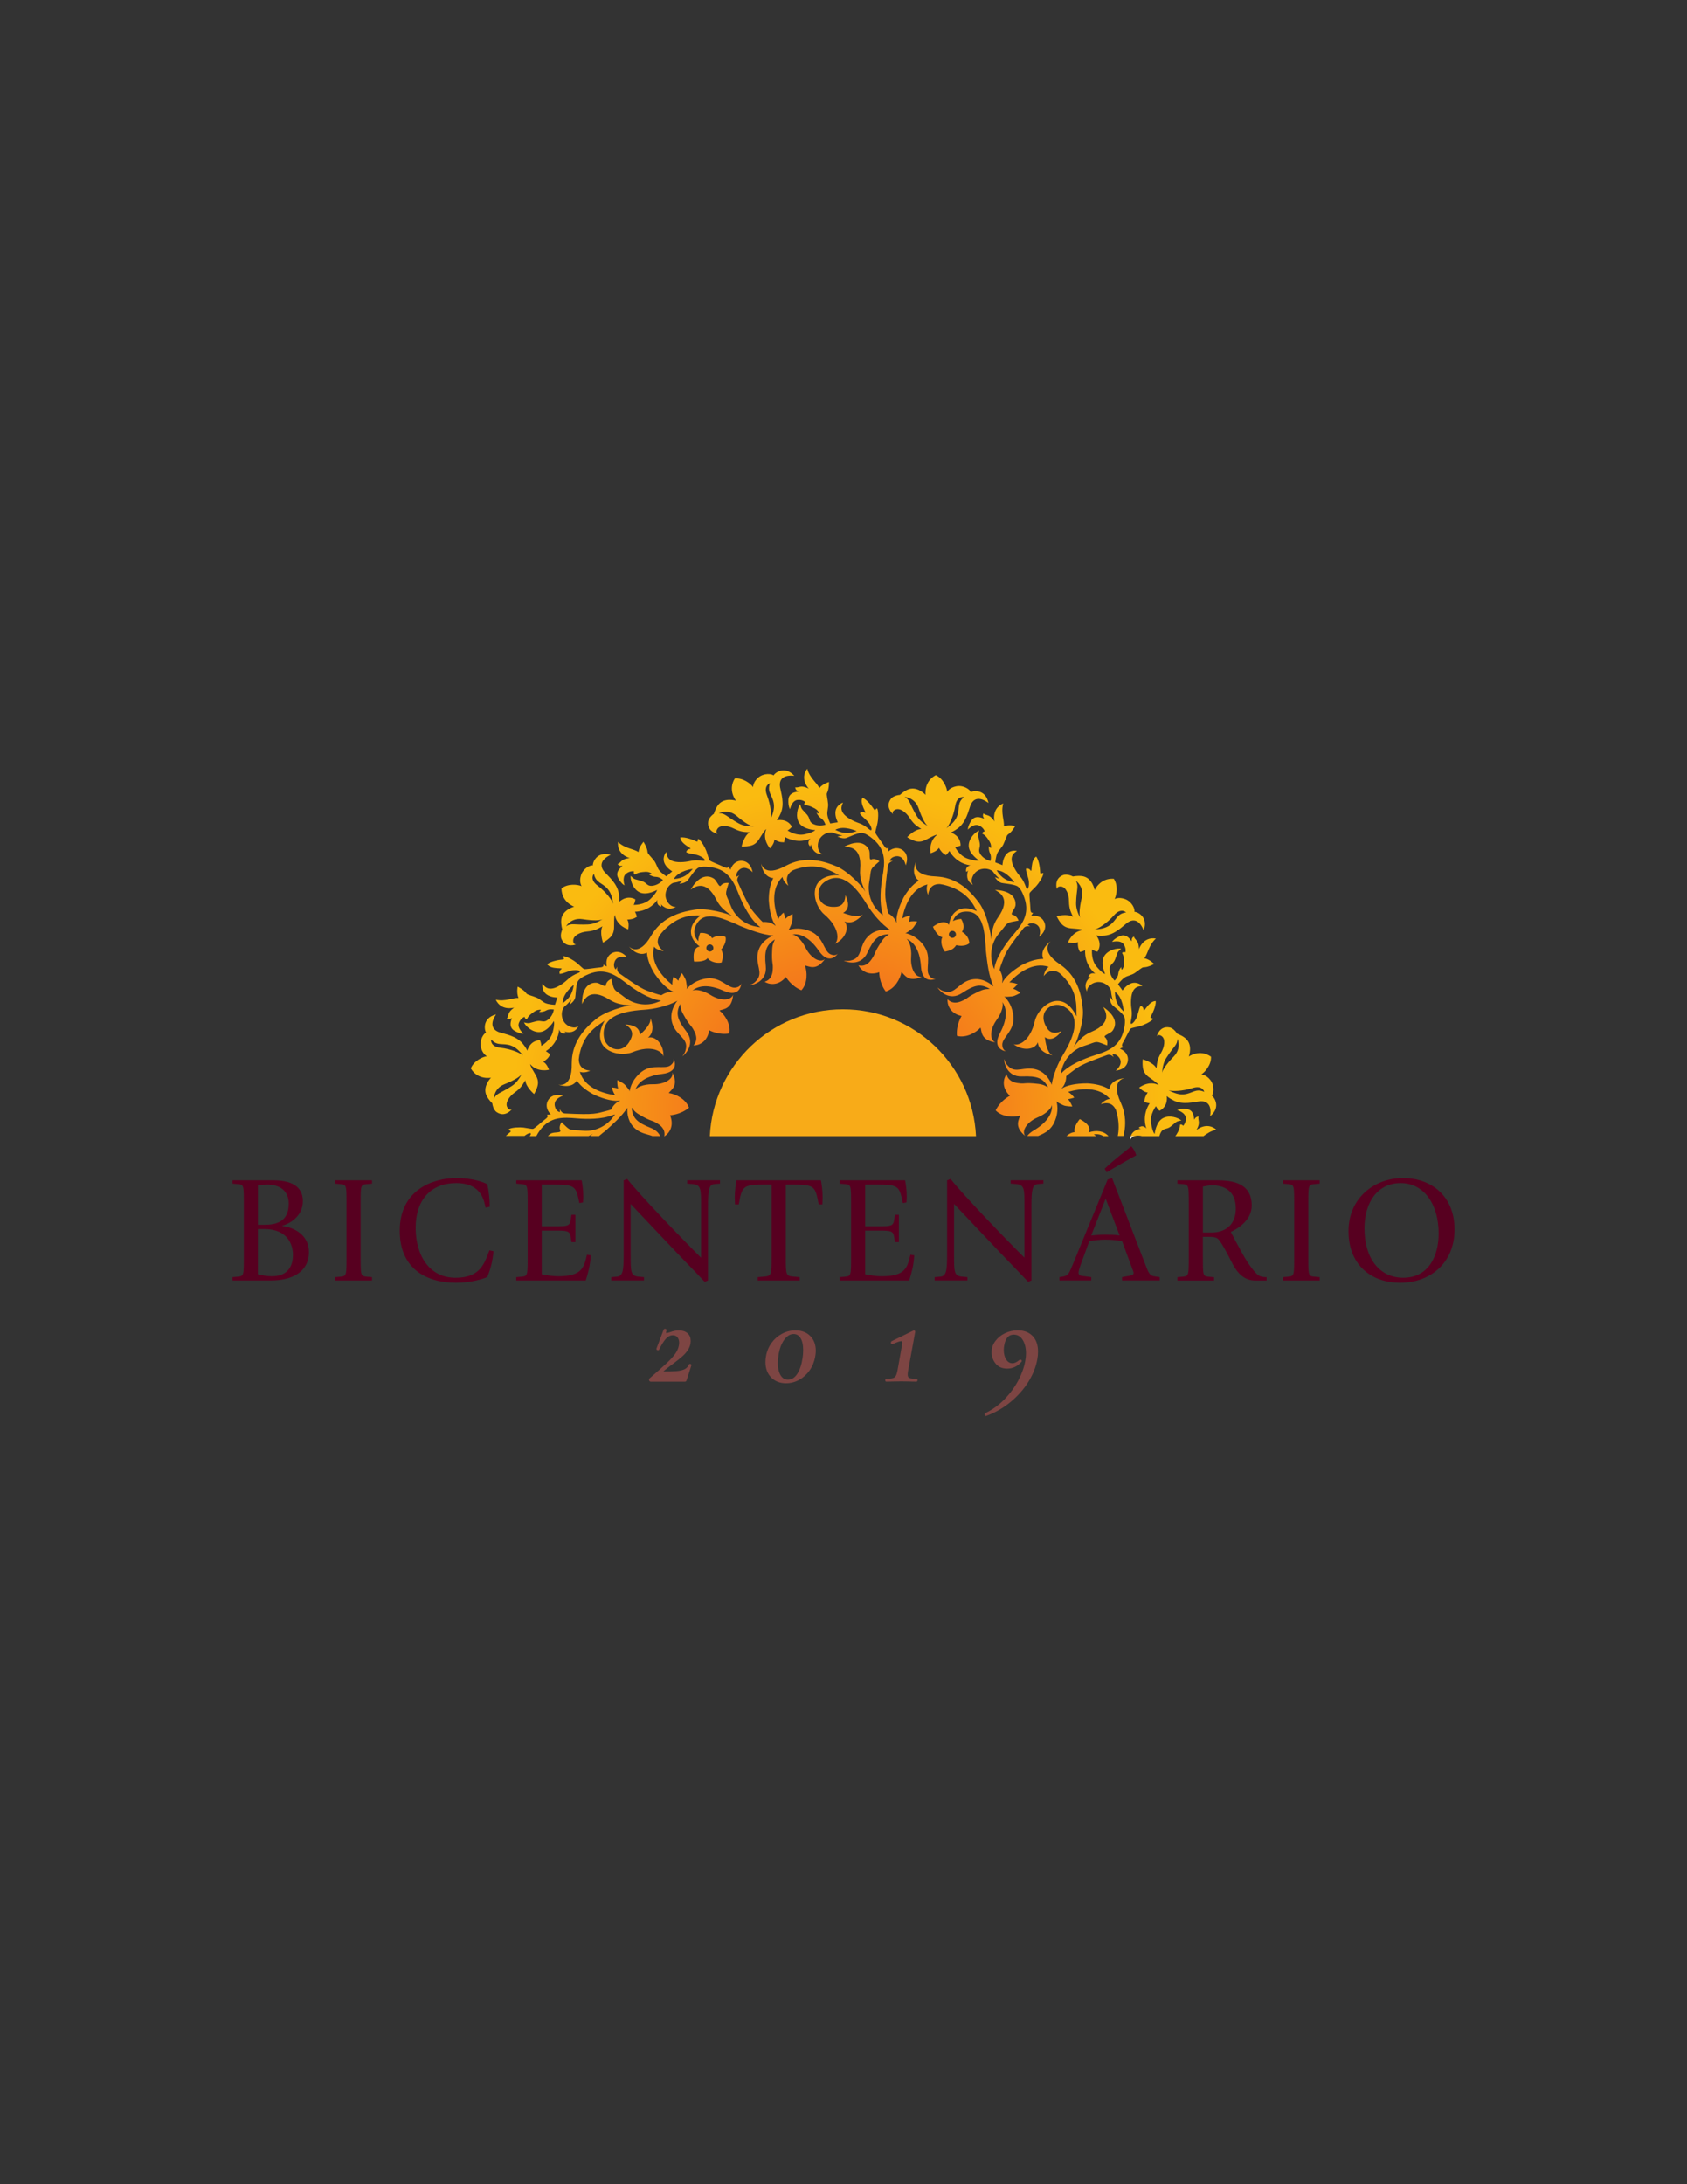 <?xml version="1.0" encoding="utf-8"?>
<svg xmlns="http://www.w3.org/2000/svg" xmlns:xlink="http://www.w3.org/1999/xlink" version="1.1" id="Layer_1" x="0px" y="0px" viewBox="0 0 612 792" style="enable-background:new 0 0 612 792;">
<rect x="0" y="0" width="612" height="792" fill="#333333" stroke="none"/>
<style type="text/css">
	.st0{fill:none;}
	.st1{fill:#282557;}
	.st2{fill:url(#SVGID_1_);}
	.st3{fill:url(#SVGID_2_);}
	.st4{fill:url(#SVGID_3_);}
	.st5{fill:url(#SVGID_4_);}
	.st6{fill:url(#SVGID_5_);}
	.st7{fill:url(#SVGID_6_);}
	.st8{fill:url(#SVGID_7_);}
	.st9{fill:url(#SVGID_8_);}
	.st10{fill:url(#SVGID_9_);}
	.st11{fill:url(#SVGID_10_);}
	.st12{fill:url(#SVGID_11_);}
	.st13{fill:url(#SVGID_12_);}
	.st14{fill:url(#SVGID_13_);}
	.st15{fill:url(#SVGID_14_);}
	.st16{fill:url(#SVGID_15_);}
	.st17{fill:#045C59;stroke:#045C59;stroke-width:0.5;stroke-miterlimit:10;}
	.st18{fill:#BE141B;}
	.st19{fill:url(#SVGID_16_);}
	.st20{fill:url(#SVGID_17_);}
	.st21{fill:url(#SVGID_18_);}
	.st22{fill:url(#SVGID_19_);}
	.st23{fill:url(#SVGID_20_);}
	.st24{fill:url(#SVGID_21_);}
	.st25{fill:url(#SVGID_22_);}
	.st26{fill:url(#SVGID_23_);}
	.st27{fill:url(#SVGID_24_);}
	.st28{fill:url(#SVGID_25_);}
	.st29{fill:url(#SVGID_26_);}
	.st30{fill:url(#SVGID_27_);}
	.st31{fill:url(#SVGID_28_);}
	.st32{fill:url(#SVGID_29_);}
	.st33{fill:url(#SVGID_30_);}
	.st34{fill:url(#SVGID_31_);}
	.st35{fill:url(#SVGID_32_);}
	.st36{fill:url(#SVGID_33_);}
	.st37{fill:url(#SVGID_34_);}
	.st38{fill:url(#SVGID_35_);}
	.st39{fill:url(#SVGID_36_);}
	.st40{fill:url(#SVGID_37_);}
	.st41{fill:url(#SVGID_38_);}
	.st42{fill:url(#SVGID_39_);}
	.st43{fill:#D11E2D;}
	.st44{fill:url(#SVGID_40_);}
	.st45{fill:url(#SVGID_41_);}
	.st46{fill:url(#SVGID_42_);}
	.st47{fill:url(#SVGID_43_);}
	.st48{fill:url(#SVGID_44_);}
	.st49{fill:url(#SVGID_45_);}
	.st50{fill:url(#SVGID_46_);}
	.st51{fill:url(#SVGID_47_);}
	.st52{fill:url(#SVGID_48_);}
	.st53{fill:url(#SVGID_49_);}
	.st54{fill:url(#SVGID_50_);}
	.st55{fill:url(#SVGID_51_);}
	.st56{fill:url(#SVGID_52_);}
	.st57{fill:url(#SVGID_53_);}
	.st58{fill:url(#SVGID_54_);}
	.st59{fill:url(#SVGID_55_);}
	.st60{fill:url(#SVGID_56_);}
	.st61{fill:url(#SVGID_57_);}
	.st62{fill:url(#SVGID_58_);}
	.st63{fill:url(#SVGID_59_);}
	.st64{fill:url(#SVGID_60_);}
	.st65{fill:url(#SVGID_61_);}
	.st66{fill:url(#SVGID_62_);}
	.st67{fill:url(#SVGID_63_);}
	.st68{fill:url(#SVGID_64_);}
	.st69{fill:url(#SVGID_65_);}
	.st70{fill:url(#SVGID_66_);}
	.st71{fill:url(#SVGID_67_);}
	.st72{fill:url(#SVGID_68_);}
	.st73{fill:url(#SVGID_69_);}
	.st74{fill:url(#SVGID_70_);}
	.st75{fill:url(#SVGID_71_);}
	.st76{fill:url(#SVGID_72_);}
	.st77{fill:url(#SVGID_73_);}
	.st78{fill:url(#SVGID_74_);}
	.st79{fill:url(#SVGID_75_);}
	.st80{fill:url(#SVGID_76_);}
	.st81{fill:url(#SVGID_77_);}
	.st82{fill:url(#SVGID_78_);}
	.st83{fill:url(#SVGID_79_);}
	.st84{fill:url(#SVGID_80_);}
	.st85{fill:url(#SVGID_81_);}
	.st86{fill:url(#SVGID_82_);}
	.st87{fill:url(#SVGID_83_);}
	.st88{fill:url(#SVGID_84_);}
	.st89{fill:url(#SVGID_85_);}
	.st90{fill:url(#SVGID_86_);}
	.st91{fill:url(#SVGID_87_);}
	.st92{fill:url(#SVGID_88_);}
	.st93{fill:url(#SVGID_89_);}
	.st94{fill:url(#SVGID_90_);}
	.st95{fill:url(#SVGID_91_);}
	.st96{fill:url(#SVGID_92_);}
	.st97{fill:url(#SVGID_93_);}
	.st98{fill:url(#SVGID_94_);}
	.st99{fill:url(#SVGID_95_);}
	.st100{fill:url(#SVGID_96_);}
	.st101{fill:url(#SVGID_97_);}
	.st102{fill:url(#SVGID_98_);}
	.st103{fill:url(#SVGID_99_);}
	.st104{fill:url(#SVGID_100_);}
	.st105{fill:url(#SVGID_101_);}
	.st106{fill:url(#SVGID_102_);}
	.st107{fill:url(#SVGID_103_);}
	.st108{fill:url(#SVGID_104_);}
	.st109{fill:url(#SVGID_105_);}
	.st110{fill:url(#SVGID_106_);}
	.st111{fill:url(#SVGID_107_);}
	.st112{fill:url(#SVGID_108_);}
	.st113{fill:url(#SVGID_109_);}
	.st114{fill:url(#SVGID_110_);}
	.st115{fill:url(#SVGID_111_);}
	.st116{fill:url(#SVGID_112_);}
	.st117{fill:url(#SVGID_113_);}
	.st118{fill:url(#SVGID_114_);}
	.st119{fill:url(#SVGID_115_);}
	.st120{fill:url(#SVGID_116_);}
	.st121{fill:url(#SVGID_117_);}
	.st122{fill:url(#SVGID_118_);}
	.st123{fill:url(#SVGID_119_);}
	.st124{fill:url(#SVGID_120_);}
	.st125{fill:url(#SVGID_121_);}
	.st126{fill:url(#SVGID_122_);}
	.st127{fill:url(#SVGID_123_);}
	.st128{fill:url(#SVGID_124_);}
	.st129{fill:url(#SVGID_125_);}
	.st130{fill:url(#SVGID_126_);}
	.st131{fill:url(#SVGID_127_);}
	.st132{fill:url(#SVGID_128_);}
	.st133{fill:url(#SVGID_129_);}
	.st134{fill:url(#SVGID_130_);}
	.st135{fill:url(#SVGID_131_);}
	.st136{fill:url(#SVGID_132_);}
	.st137{fill:url(#SVGID_133_);}
	.st138{fill:url(#SVGID_134_);}
	.st139{fill:url(#SVGID_135_);}
	.st140{fill:url(#SVGID_136_);}
	.st141{fill:url(#SVGID_137_);}
	.st142{fill:url(#SVGID_138_);}
	.st143{fill:url(#SVGID_139_);}
	.st144{fill:url(#SVGID_140_);}
	.st145{fill:url(#SVGID_141_);}
	.st146{fill:url(#SVGID_142_);}
	.st147{fill:url(#SVGID_143_);}
	.st148{fill:url(#SVGID_144_);}
	.st149{fill:url(#SVGID_145_);}
	.st150{fill:url(#SVGID_146_);}
	.st151{fill:url(#SVGID_147_);}
	.st152{fill:url(#SVGID_148_);}
	.st153{fill:url(#SVGID_149_);}
	.st154{fill:url(#SVGID_150_);}
	.st155{fill:url(#SVGID_151_);}
	.st156{fill:url(#SVGID_152_);}
	.st157{fill:url(#SVGID_153_);}
	.st158{fill:url(#SVGID_154_);}
	.st159{fill:url(#SVGID_155_);}
	.st160{fill:url(#SVGID_156_);}
	.st161{fill:url(#SVGID_157_);}
	.st162{fill:url(#SVGID_158_);}
	.st163{fill:url(#SVGID_159_);}
	.st164{fill:url(#SVGID_160_);}
	.st165{fill:url(#SVGID_161_);}
	.st166{fill:url(#SVGID_162_);}
	.st167{fill:url(#SVGID_163_);}
	.st168{fill:url(#SVGID_164_);}
	.st169{fill:url(#SVGID_165_);}
	.st170{fill:url(#SVGID_166_);}
	.st171{fill:url(#SVGID_167_);}
	.st172{fill:url(#SVGID_168_);}
	.st173{fill:url(#SVGID_169_);}
	.st174{fill:url(#SVGID_170_);}
	.st175{fill:url(#SVGID_171_);}
	.st176{fill:url(#SVGID_172_);}
	.st177{fill:url(#SVGID_173_);}
	.st178{fill:url(#SVGID_174_);}
	.st179{fill:url(#SVGID_175_);}
	.st180{fill:url(#SVGID_176_);}
	.st181{fill:url(#SVGID_177_);}
	.st182{fill:url(#SVGID_178_);}
	.st183{fill:url(#SVGID_179_);}
	.st184{fill:url(#SVGID_180_);}
	.st185{fill:url(#SVGID_181_);}
	.st186{fill:url(#SVGID_182_);}
	.st187{fill:url(#SVGID_183_);}
	.st188{fill:url(#SVGID_184_);}
	.st189{fill:url(#SVGID_185_);}
	.st190{fill:url(#SVGID_186_);}
	.st191{fill:url(#SVGID_187_);}
	.st192{fill:url(#SVGID_188_);}
	.st193{fill:url(#SVGID_189_);}
	.st194{fill:url(#SVGID_190_);}
	.st195{fill:url(#SVGID_191_);}
	.st196{fill:url(#SVGID_192_);}
	.st197{fill:url(#SVGID_193_);}
	.st198{fill:url(#SVGID_194_);}
	.st199{fill:url(#SVGID_195_);}
	.st200{fill:url(#SVGID_196_);}
	.st201{fill:url(#SVGID_197_);}
	.st202{fill:url(#SVGID_198_);}
	.st203{fill:url(#SVGID_199_);}
	.st204{fill:url(#SVGID_200_);}
	.st205{fill:url(#SVGID_201_);}
	.st206{fill:url(#SVGID_202_);}
	.st207{fill:url(#SVGID_203_);}
	.st208{fill:url(#SVGID_204_);}
	.st209{fill:url(#SVGID_205_);}
	.st210{fill:url(#SVGID_206_);}
	.st211{fill:url(#SVGID_207_);}
	.st212{fill:url(#SVGID_208_);}
	.st213{fill:url(#SVGID_209_);}
	.st214{fill:url(#SVGID_210_);}
	.st215{fill:url(#SVGID_211_);}
	.st216{fill:url(#SVGID_212_);}
	.st217{fill:url(#SVGID_213_);}
	.st218{fill:url(#SVGID_214_);}
	.st219{fill:url(#SVGID_215_);}
	.st220{fill:url(#SVGID_216_);}
	.st221{fill:url(#SVGID_217_);}
	.st222{fill:url(#SVGID_218_);}
	.st223{fill:url(#SVGID_219_);}
	.st224{fill:url(#SVGID_220_);}
	.st225{fill:url(#SVGID_221_);}
	.st226{fill:url(#SVGID_222_);}
	.st227{fill:url(#SVGID_223_);}
	.st228{fill:url(#SVGID_224_);}
	.st229{fill:url(#SVGID_225_);}
	.st230{fill:url(#SVGID_226_);}
	.st231{fill:url(#SVGID_227_);}
	.st232{fill:url(#SVGID_228_);}
	.st233{fill:url(#SVGID_229_);}
	.st234{fill:url(#SVGID_230_);}
	.st235{fill:url(#SVGID_231_);}
	.st236{fill:url(#SVGID_232_);}
	.st237{fill:url(#SVGID_233_);}
	.st238{fill:url(#SVGID_234_);}
	.st239{fill:url(#SVGID_235_);}
	.st240{fill:url(#SVGID_236_);}
	.st241{fill:url(#SVGID_237_);}
	.st242{fill:url(#SVGID_238_);}
	.st243{fill:url(#SVGID_239_);}
	.st244{fill:url(#SVGID_240_);}
	.st245{fill:url(#SVGID_241_);}
	.st246{fill:url(#SVGID_242_);}
	.st247{fill:url(#SVGID_243_);}
	.st248{fill:url(#SVGID_244_);}
	.st249{fill:url(#SVGID_245_);}
	.st250{fill:url(#SVGID_246_);}
	.st251{fill:url(#SVGID_247_);}
	.st252{fill:url(#SVGID_248_);}
	.st253{fill:#FFFFFF;}
	.st254{fill:#005030;}
	.st255{fill:#6D6E71;stroke:#6D6E71;stroke-width:0.5;stroke-miterlimit:10;}
	.st256{fill:#F8AB18;}
	.st257{fill:url(#SVGID_249_);}
	.st258{fill:url(#SVGID_250_);}
	.st259{fill:url(#SVGID_251_);}
	.st260{fill:url(#SVGID_252_);}
	.st261{fill:url(#SVGID_253_);}
	.st262{fill:url(#SVGID_254_);}
	.st263{fill:url(#SVGID_255_);}
	.st264{fill:url(#SVGID_256_);}
	.st265{fill:url(#SVGID_257_);}
	.st266{fill:url(#SVGID_258_);}
	.st267{fill:url(#SVGID_259_);}
	.st268{fill:url(#SVGID_260_);}
	.st269{fill:url(#SVGID_261_);}
	.st270{fill:url(#SVGID_262_);}
	.st271{fill:url(#SVGID_263_);}
	.st272{fill:#570020;}
	.st273{fill:#7D4543;stroke:#7D4543;stroke-width:0.5;stroke-miterlimit:10;}
</style>
<g>
	<path class="st0" d="M333.24,293.08c-1.34-3.93-5.08-4.1-5.08-4.1c2.06,1.15,1.74,2.38,4.33,6.78c0.99,1.68,2.59,2.89,4.34,3.91&#xA;		C335.91,299.21,334.58,297.01,333.24,293.08z"/>
	<path class="st0" d="M427.16,376.68c-0.09,2.36-1.33,2.63-4.08,6.94c-1.05,1.65-1.4,3.62-1.52,5.65c-0.01-1.03,1.35-3.22,4.25-6.2&#xA;		C428.71,380.09,427.16,376.68,427.16,376.68z"/>
	<path class="st0" d="M423.91,395.33c1.81,0.92,3.63,1.68,5.59,1.48c3.15-0.31,4.19-2.29,7.38-0.91c0,0-0.6-2.55-4.28-1.38&#xA;		C428.76,395.75,425.1,395.76,423.91,395.33z"/>
	<path class="st0" d="M404.47,359.63c0.03,3.67,1.35,5.35,3.16,7.14C407.63,366.77,407.45,361.61,404.47,359.63z"/>
	<path class="st0" d="M344.25,338.55c-0.14,0.69,0.3,1.37,0.99,1.51c0.69,0.14,1.37-0.3,1.51-0.99c0.14-0.69-0.3-1.37-0.99-1.51&#xA;		C345.07,337.41,344.4,337.86,344.25,338.55z"/>
	<path class="st0" d="M411.58,411.96h2.69C413.39,411.71,412.41,411.69,411.58,411.96z"/>
	<path class="st0" d="M390.3,319.37c1.14,2.07,0.21,2.94,0.07,8.05c-0.05,1.95,0.66,3.82,1.61,5.62c-0.54-0.88-0.5-3.46,0.45-7.5&#xA;		C393.38,321.5,390.3,319.37,390.3,319.37z"/>
	<path class="st0" d="M408.52,330.85c0,0-1.83-1.88-4.38,1.02c-2.66,3.03-5.8,4.92-7.03,5.16c2.02-0.14,3.97-0.43,5.55-1.6&#xA;		C405.2,333.55,405.08,331.31,408.52,330.85z"/>
	<path class="st0" d="M258.51,344.56c0.45-0.55,0.37-1.35-0.17-1.8c-0.55-0.45-1.35-0.37-1.8,0.17c-0.45,0.55-0.37,1.35,0.17,1.8&#xA;		S258.06,345.1,258.51,344.56z"/>
	<path class="st0" d="M192.4,411.61c0.65-0.93-0.41-1.08-2.17,0.31c-0.02,0.01-0.03,0.03-0.05,0.05h1.98&#xA;		C192.24,411.84,192.32,411.73,192.4,411.61z"/>
	<path class="st0" d="M238.69,407.53c-2.69-1.7-1.96-0.49-6.83-3.38c-1.9-1.13-2.14-1.99-2.71-2.51c0.34,3.75,1.83,5.34,7.01,7.4&#xA;		c1.78,0.71,2.79,1.78,3.35,2.92h1.5C241.18,411.01,241.28,409.16,238.69,407.53z"/>
	<path class="st0" d="M199.78,411.1c1.24-0.78,4.01-0.13,3.47-1.23c-0.69-1.41,0.49-2.94,0.49-2.94s0.11,0.21,1.76,1.72&#xA;		c1.64,1.51,1.9,0.95,5.82,1.35c5.13,0.53,9.17-2.27,10.98-4.79c0.26-0.3,0.54-0.67,0.81-1.1c-0.34,0.12-0.64,0.21-0.89,0.27&#xA;		c-3.85,1.54-9.47,1.48-12.95,1.17c-4.83-0.43-9.76-0.78-13.47,4.43c-0.42,0.59-0.87,1.28-1.24,1.99h4.2&#xA;		C199.04,411.65,199.37,411.36,199.78,411.1z"/>
	<path class="st0" d="M230.54,409.33c-2.58-2.15-3.12-5.26-2.92-7.64c-2.04,3.1-5.55,6.2-7.88,8.28c-0.31,0.28-0.67,0.55-1.05,0.83&#xA;		c0,0,0,0,0,0c-0.46,0.38-0.92,0.76-1.38,1.15h19.41C234.95,411.26,232.66,411.09,230.54,409.33z M223.06,411.22&#xA;		c0,0,0.04,0.03,0.09,0.06C223.1,411.24,223.06,411.22,223.06,411.22z M223.29,411.2c-0.06-0.04-0.09-0.06-0.09-0.06&#xA;		s0.01,0.01,0.03,0.02C223.24,411.17,223.27,411.18,223.29,411.2c-0.01-0.01-0.01-0.01-0.02-0.01&#xA;		C223.28,411.19,223.29,411.2,223.29,411.2z"/>
	<path class="st0" d="M389.86,410.54c-0.62-1.85,1.84-4.75,1.84-4.75s4.68,2.1,3.24,4.83c2.9-0.97,5.51-0.52,7.17,1.33h3.4&#xA;		c0.39-1.93,0.48-4.23-0.04-7c-0.16-0.88-0.38-1.69-0.63-2.43c-0.72-1.6-2.25-3.21-5.47-2.08c0,0,1.4-1.77,3.28-1.92&#xA;		c-3.94-4.59-10.62-3.83-15.13-2.57c0.8,0.54,1.58,1.23,2.22,2.11c-0.66,0.21-1.44,0.44-2.26,0.57c0.98,1.03,1.52,2.64,1.52,2.64&#xA;		s-2.35-0.02-3.27-0.47c-1.33-0.65-2.34-1.1-2.47-1.53c0.54,1.81,0.74,5.03-1.15,8.47c-1.4,2.47-3.62,3.41-5.49,4.21h10.27&#xA;		C387.92,410.98,389.11,410.49,389.86,410.54z"/>
	<path class="st0" d="M396.82,411.32c0.28,0.18,0.53,0.4,0.77,0.64h2.67C399.41,411.42,398.29,411.12,396.82,411.32z"/>
	<path class="st0" d="M305.79,365.97c25.91,0,47.06,20.39,48.28,45.99h18.61c0.47-0.65,1.22-1.33,2.37-2.01&#xA;		c5.08-3.02,6.91-6.38,6.56-9.38c0.11,0.95-1.61,3.18-5.15,4.66c-3.54,1.48-6,4.68-4.55,6.7c-4.23-3.52-2.08-5.97-1.83-7.37&#xA;		c-2.23,0.69-6.48,0.64-8.86-1.88c1.74-3.61,5.17-5.29,5.17-5.29c-3.29-3.12-2.21-6.52-1.2-7.84c0.21,0.9,0.8,2.75,3.95,3.21&#xA;		c3.14,0.46,1.99-0.34,7.61,0.32c2.2,0.26,2.76,0.95,3.5,1.2c-1.83-3.29-3.84-4.14-9.41-3.91c-5.71,0.23-6.57-5.24-6.57-6.35&#xA;		c0.54,1.22,0.42,1.48,1.6,2.69c2.66,2.7,5.69-0.11,9.98,1.11c3.12,0.89,4.87,3.36,5.7,5.57c0.54-3.74,2.48-8.17,4.14-10.89&#xA;		c4.62-7.57,6.5-14.54-0.1-17.65c-3.83-1.81-9.71,2.02-5.61,8.18c1.86,2.79,5.18,0.85,5.18,0.85s-2.93,4.52-6.09,2.25&#xA;		c0.66,5.7,2.41,6.51,2.87,6.63c0.06,0.01,0.11,0.02,0.11,0.02s-0.04,0-0.11-0.02c-0.72-0.14-5.14-1.13-5.41-4.76&#xA;		c-1.08,2.79-5.54,3.21-8.82,0.67c1.87,0.78,6.07-1.19,7.71-8.31c1.3-5.64,9.94-12.41,15.15-1.77c-0.2-2.72,0.84-8.1-4.35-13.93&#xA;		c-0.6-0.67-1.2-1.25-1.8-1.75c-1.45-1-3.59-1.58-5.76,1.06c0,0,0.28-2.24,1.81-3.34c-5.74-1.88-11.06,2.23-14.27,5.64&#xA;		c0.96,0.05,1.99,0.23,2.99,0.65c-0.46,0.52-1,1.12-1.64,1.66c1.37,0.38,2.67,1.47,2.67,1.47s-2.02,1.2-3.03,1.29&#xA;		c-1.47,0.13-2.57,0.28-2.9-0.03c1.4,1.26,3.24,3.92,3.41,7.84c0.14,4.88-4.15,7.16-4.07,9.78c0.06,2.08,1.46,2.35,1.46,2.35&#xA;		s-5.49-0.59-2.3-6.59c2.78-5.22,2.6-9.04,0.75-11.42c0.58,0.75,0.27,3.56-1.99,6.66c-2.26,3.1-2.7,7.11-0.42,8.09&#xA;		c-5.44-0.82-4.87-4.03-5.39-5.35c-1.55,1.75-5.21,3.9-8.55,2.99c-0.38-3.99,1.68-7.2,1.68-7.2c-4.43-0.96-5.27-4.43-5.09-6.08&#xA;		c0.65,0.66,2.11,1.94,5.04,0.7c2.93-1.24,1.52-1.32,6.67-3.68c2.01-0.92,2.85-0.62,3.61-0.79c-3.27-1.87-5.43-1.55-10.07,1.53&#xA;		c-4.77,3.16-8.34-1.07-8.91-2.02c1.1,0.76,1.13,1.05,2.76,1.47c3.67,0.93,4.81-3.04,9.11-4.23c3.51-0.97,6.59,0.68,8.4,2.35&#xA;		c0,0-0.03-0.14-0.06-0.38c-1.66-3.51-2.22-8.78-2.6-12.19c-0.05-0.42-0.06-0.86-0.07-1.34c0,0,0,0,0,0&#xA;		c-0.2-2.61-0.39-5.37-1.01-7.7c-0.16-0.54-0.36-1.13-0.58-1.73c-1.06-2.49-2.91-4.1-6.35-3.72c-1.49,0.17-3.14,1-3.99,3.39&#xA;		c0.83-0.49,1.83-0.67,2.96-0.8c0,0,1.78,2.5,0.32,4.7c2.64,1.43,2.69,4.1,2.69,4.1s-1.29,1.51-4.78,0.74&#xA;		c-0.95,1.49-2.15,2-4.12,2.32c-1.47-1.89-1.49-4.26-0.91-5.22c-1.93-0.29-3.4-3.79-3.4-3.79s3.99-3.22,5.78-0.69&#xA;		c0.75-5,4.58-7.57,10.12-4.98c-1.32-2.74-3.67-7.11-10.89-9.25c-0.86-0.26-1.68-0.43-2.45-0.54c-1.76-0.09-3.89,0.54-4.33,3.93&#xA;		c0,0-0.94-2.05-0.22-3.8c-5.87,1.42-8.23,7.72-9.16,12.31c0.84-0.47,1.81-0.85,2.89-1.02c-0.11,0.68-0.26,1.48-0.52,2.27&#xA;		c1.36-0.4,3.04-0.15,3.04-0.15s-1.09,2.09-1.9,2.7c-1.18,0.89-2.04,1.59-2.48,1.51c1.86,0.34,4.82,1.62,7.02,4.87&#xA;		c2.69,4.08,0.24,8.27,1.69,10.46c1.15,1.74,2.48,1.23,2.48,1.23s-4.98,2.39-5.42-4.39c-0.38-5.9-2.55-9.05-5.38-10.1&#xA;		c0.89,0.33,2.11,2.88,1.81,6.71c-0.29,3.83,1.45,7.47,3.9,7.09c-5.06,2.17-6.26-0.86-7.4-1.71c-0.39,2.3-2.38,6.06-5.7,7.04&#xA;		c-2.42-3.19-2.37-7-2.37-7c-4.27,1.51-6.82-0.99-7.53-2.49c0.9,0.22,2.82,0.53,4.65-2.06c1.84-2.59,0.6-1.93,3.74-6.64&#xA;		c1.23-1.84,2.1-2.03,2.65-2.58c-3.77,0.14-5.43,1.54-7.76,6.61c-2.39,5.2-7.65,3.48-8.64,2.97c1.34,0.07,1.51,0.3,3.12-0.21&#xA;		c3.61-1.14,2.49-5.12,5.52-8.39c2.48-2.67,5.96-2.89,8.38-2.43c0,0-0.02-0.02-0.02-0.02c-3.32-2.1-6.72-6.25-8.51-9.21&#xA;		c-4.59-7.59-9.9-12.47-15.71-8.05c-3.37,2.57-2.68,9.55,4.67,8.75c3.34-0.37,3.14-4.21,3.14-4.21s2.66,4.69-0.81,6.44&#xA;		c5.36,2.04,6.89,0.86,7.2,0.51c-0.46,0.58-3.37,4.04-6.72,2.6c1.98,2.25,0.3,6.39-3.48,8.14c1.55-1.3,1.74-5.94-3.82-10.68&#xA;		c-4.41-3.75-6.43-14.54,5.41-14.26c-2.51-1.07-6.8-4.48-14.36-2.56c-0.87,0.22-1.66,0.49-2.38,0.79c-1.55,0.82-3.06,2.46-1.71,5.6&#xA;		c0,0-1.86-1.28-2.13-3.15c-4.32,4.23-3.12,10.84-1.58,15.26c0.49-0.83,1.12-1.66,1.96-2.35c0.25,0.64,0.53,1.4,0.72,2.22&#xA;		c0.97-1.04,2.53-1.69,2.53-1.69s0.13,2.35-0.25,3.29c-0.56,1.37-0.94,2.41-1.36,2.56c1.77-0.66,4.97-1.07,8.52,0.59&#xA;		c4.4,2.13,4.44,6.98,6.8,8.12c1.87,0.9,2.76-0.21,2.76-0.21s-3.06,4.6-6.9-1c-3.35-4.87-6.82-6.47-9.79-5.93&#xA;		c0.94-0.17,3.28,1.4,4.99,4.84c1.71,3.44,5.06,5.67,6.98,4.1c-3.24,4.45-5.82,2.47-7.23,2.31c0.84,2.18,1.06,6.42-1.29,8.97&#xA;		c-3.72-1.5-5.62-4.81-5.62-4.81c-2.9,3.48-6.36,2.64-7.74,1.71c0.89-0.27,2.69-0.98,2.95-4.15c0.25-3.17-0.47-1.96-0.19-7.61&#xA;		c0.11-2.21,0.77-2.82,0.96-3.57c-3.17,2.04-3.88,4.11-3.29,9.65c0.61,5.69-4.79,6.9-5.9,6.97c1.18-0.62,1.45-0.52,2.58-1.78&#xA;		c2.52-2.83-0.48-5.67,0.45-10.03c0.73-3.4,3.37-5.33,5.63-6.23c-3.85-0.21-8.68-2.14-11.83-3.38c-0.39-0.15-0.79-0.35-1.21-0.56&#xA;		c0,0,0,0,0,0c-2.4-1.04-4.94-2.16-7.28-2.7c-0.56-0.11-1.16-0.21-1.8-0.29c-2.7-0.23-4.98,0.66-6.25,3.88&#xA;		c-0.55,1.4-0.58,3.25,1.14,5.11c-0.05-0.96,0.26-1.93,0.67-2.99c0,0,3.04-0.42,4.31,1.91c2.5-1.67,4.88-0.47,4.88-0.47&#xA;		s0.73,1.85-1.57,4.57c0.88,1.54,0.76,2.83,0.13,4.73c-2.36,0.43-4.46-0.66-5.04-1.62c-1.16,1.57-4.94,1.24-4.94,1.24&#xA;		s-0.99-5.03,2.08-5.44c-4.08-2.99-4.56-7.58,0.31-11.27c-3.04-0.11-8-0.07-13.26,5.32c-0.63,0.64-1.16,1.28-1.62,1.92&#xA;		c-0.89,1.51-1.33,3.69,1.46,5.67c0,0-2.25-0.12-3.46-1.57c-1.48,5.86,2.99,10.88,6.62,13.84c-0.02-0.96,0.09-2,0.44-3.03&#xA;		c0.55,0.42,1.18,0.92,1.77,1.52c0.28-1.39,1.28-2.76,1.28-2.76s1.34,1.94,1.5,2.94c0.24,1.46,0.45,2.54,0.18,2.9&#xA;		c1.16-1.49,3.68-3.5,7.58-3.95c4.86-0.48,7.43,3.64,10.04,3.38c2.07-0.21,2.24-1.62,2.24-1.62s-0.21,5.52-6.41,2.75&#xA;		c-5.4-2.41-9.2-1.96-11.45,0.05c0.71-0.64,3.53-0.52,6.78,1.52c3.25,2.04,7.28,2.2,8.1-0.15c-0.44,5.49-3.68,5.14-4.96,5.75&#xA;		c1.85,1.42,4.26,4.93,3.58,8.32c-3.95,0.66-7.3-1.17-7.3-1.17c-0.65,4.48-4.05,5.57-5.71,5.5c0.62-0.69,1.78-2.24,0.35-5.08&#xA;		c-1.44-2.83-1.43-1.43-4.13-6.4c-1.06-1.94-0.81-2.8-1.04-3.55c-1.63,3.39-1.16,5.53,2.23,9.94c3.48,4.54-0.49,8.39-1.39,9.03&#xA;		c0.69-1.15,0.97-1.2,1.27-2.86c0.67-3.73-3.37-4.58-4.85-8.79c-1.2-3.41,0.2-6.57,1.72-8.5c-3.4,1.99-8.69,3.07-12.16,3.28&#xA;		c-8.85,0.54-15.65,2.97-14.43,10.17c0.71,4.18,7.21,6.82,9.92-0.07c1.23-3.12-2.26-4.74-2.26-4.74s5.38-0.17,5.32,3.71&#xA;		c4.3-3.8,3.97-5.7,3.8-6.14c-0.03-0.07-0.05-0.1-0.05-0.1s0.02,0.04,0.05,0.1c0.3,0.67,2.01,4.86-0.82,7.16&#xA;		c2.91-0.71,5.8,2.71,5.59,6.86c-0.43-1.98-4.44-4.3-11.23-1.58c-5.37,2.16-15.86-1.07-10.11-11.43c-2.12,1.72-7.13,3.94-8.95,11.53&#xA;		c-0.21,0.87-0.34,1.7-0.41,2.48c0.01,1.76,0.75,3.85,4.16,4.12c0,0-1.99,1.05-3.78,0.42c1.74,5.79,8.15,7.81,12.78,8.49&#xA;		c-0.51-0.82-0.95-1.76-1.17-2.83c0.69,0.08,1.49,0.18,2.3,0.39c-0.47-1.34-0.31-3.03-0.31-3.03s2.14,0.97,2.8,1.75&#xA;		c0.95,1.13,1.69,1.95,1.64,2.4c0.24-1.87,1.37-4.9,4.48-7.27c3.93-2.9,8.25-0.68,10.35-2.24c1.67-1.24,1.1-2.54,1.1-2.54&#xA;		s2.65,4.84-4.09,5.65c-5.87,0.7-8.91,3.03-9.8,5.91c0.28-0.91,2.76-2.26,6.6-2.17c3.84,0.09,7.38-1.84,6.88-4.28&#xA;		c2.44,4.93-0.52,6.3-1.32,7.48c2.32,0.27,6.18,2.05,7.34,5.31c-3.06,2.59-6.87,2.74-6.87,2.74c1.67,4.02-0.44,6.64-1.91,7.54h16.34&#xA;		C258.74,386.35,279.88,365.97,305.79,365.97z M354.78,347.09c0,0-0.04,0.02-0.1,0.04C354.75,347.11,354.78,347.09,354.78,347.09z&#xA;		 M354.7,347.28c0.01,0,0.01-0.01,0.02-0.01c0.02-0.01,0.04-0.02,0.04-0.02c0,0,0,0,0,0c0,0,0,0,0,0c0,0,0.01,0,0.01,0&#xA;		s-0.01,0-0.01,0c0,0,0.01,0,0.01,0s-0.01,0-0.01,0c-0.01,0-0.02,0.01-0.04,0.02C354.7,347.27,354.7,347.27,354.7,347.28&#xA;		c-0.02,0.01-0.02,0.01-0.03,0.01c0.01,0,0,0,0.01,0c0,0,0,0-0.01,0C354.69,347.28,354.68,347.28,354.7,347.28z M269.3,339.48&#xA;		c0,0,0,0.04-0.01,0.11C269.3,339.52,269.3,339.48,269.3,339.48z M269.17,339.39c0,0,0,0.04-0.01,0.11&#xA;		C269.16,339.44,269.17,339.39,269.17,339.39z"/>
	<path class="st0" d="M185.28,379.09c-3-1.01-4.76,0.36-7.11-2.19c0,0-0.5,2.58,3.34,3.01c4.01,0.46,7.35,1.95,8.25,2.83&#xA;		C188.49,381.16,187.14,379.72,185.28,379.09z"/>
	<path class="st0" d="M183,393.14c-3.86,1.53-3.85,5.27-3.85,5.27c1.05-2.12,2.29-1.86,6.57-4.66c1.63-1.07,2.76-2.73,3.7-4.53&#xA;		C189,390.17,186.86,391.61,183,393.14z"/>
	<path class="st0" d="M347.16,296.04c1.15-2.95-0.13-4.78,2.54-6.99c0,0-2.55-0.63-3.17,3.19c-0.65,3.98-2.31,7.25-3.23,8.11&#xA;		C344.94,299.15,346.44,297.87,347.16,296.04z"/>
	<path class="st0" d="M215.44,316.84c0,0-1.74,1.96,1.34,4.29c3.22,2.43,5.34,5.42,5.67,6.63c-0.29-2.01-0.72-3.93-2.01-5.42&#xA;		C218.38,319.95,216.16,320.24,215.44,316.84z"/>
	<path class="st0" d="M215.14,411.15c-0.54,0.27-1.07,0.55-1.59,0.81h0.55C214.45,411.65,214.79,411.39,215.14,411.15z"/>
	<path class="st0" d="M204.11,363.79c3-2.12,3.62-4.17,4.05-6.68C208.16,357.12,204.03,360.21,204.11,363.79z"/>
	<path class="st0" d="M244.44,318.75c3.66-0.3,5.24-1.74,6.88-3.69C251.33,315.06,246.2,315.62,244.44,318.75z"/>
	<path class="st0" d="M279.35,284.02c0,0-2.51,0.75-1.11,4.36c1.46,3.76,1.69,7.41,1.34,8.62c0.81-1.86,1.45-3.72,1.14-5.67&#xA;		C280.21,288.21,278.17,287.29,279.35,284.02z"/>
	<path class="st0" d="M303.01,300.89c3.27,1.67,5.37,1.27,7.79,0.48C310.8,301.38,306.15,299.16,303.01,300.89z"/>
	<path class="st0" d="M361.53,315.59c1.97,3.1,3.98,3.82,6.47,4.37C367.99,319.97,365.11,315.69,361.53,315.59z"/>
	<path class="st0" d="M260.75,294.89c2.36-0.06,2.71,1.17,7.17,3.65c1.71,0.95,3.7,1.17,5.73,1.17c-1.03,0.07-3.3-1.15-6.45-3.86&#xA;		C264.06,293.14,260.75,294.89,260.75,294.89z"/>
	<path class="st0" d="M211.34,333.28c-4.1-0.65-5.99,2.58-5.99,2.58c1.98-1.29,2.92-0.43,8.02-0.67c1.95-0.09,3.76-0.95,5.49-2.02&#xA;		C218.02,333.78,215.44,333.93,211.34,333.28z"/>
	<path class="st256" d="M305.79,365.97c-25.91,0-47.06,20.39-48.28,45.99h96.56C352.85,386.35,331.7,365.97,305.79,365.97z"/>
	<radialGradient id="SVGID_1_" cx="303.744" cy="402.865" r="142.764" gradientUnits="userSpaceOnUse">
		<stop offset="0" style="stop-color:#F04C23"/>
		<stop offset="0.826" style="stop-color:#FABB10"/>
	</radialGradient>
	<path class="st2" d="M354.68,347.13c0.06-0.02,0.1-0.04,0.1-0.04S354.75,347.11,354.68,347.13z"/>
	<radialGradient id="SVGID_2_" cx="303.744" cy="402.865" r="142.764" gradientUnits="userSpaceOnUse">
		<stop offset="0" style="stop-color:#F04C23"/>
		<stop offset="0.826" style="stop-color:#FABB10"/>
	</radialGradient>
	<path class="st3" d="M354.67,347.29c0.01,0,0.01-0.01,0.02-0.01c0.02-0.01,0.02-0.01,0.03-0.01c-0.01,0-0.01,0.01-0.02,0.01&#xA;		C354.68,347.28,354.69,347.28,354.67,347.29C354.67,347.29,354.67,347.29,354.67,347.29C354.67,347.29,354.67,347.29,354.67,347.29&#xA;		z"/>
	<radialGradient id="SVGID_3_" cx="354.767" cy="347.251" r="4.011233e-03" gradientUnits="userSpaceOnUse">
		<stop offset="0" style="stop-color:#F04C23"/>
		<stop offset="0.826" style="stop-color:#FABB10"/>
	</radialGradient>
	<polygon class="st4" points="354.77,347.25 354.76,347.25 354.77,347.25"/>
	<radialGradient id="SVGID_4_" cx="303.744" cy="402.865" r="142.764" gradientUnits="userSpaceOnUse">
		<stop offset="0" style="stop-color:#F04C23"/>
		<stop offset="0.826" style="stop-color:#FABB10"/>
	</radialGradient>
	<path class="st5" d="M354.72,347.27c0.02-0.01,0.04-0.01,0.04-0.02C354.76,347.25,354.74,347.26,354.72,347.27z"/>
	<radialGradient id="SVGID_5_" cx="354.766" cy="347.251" r="4.435927e-03" gradientUnits="userSpaceOnUse">
		<stop offset="0" style="stop-color:#F04C23"/>
		<stop offset="0.826" style="stop-color:#FABB10"/>
	</radialGradient>
	<polygon class="st6" points="354.76,347.25 354.77,347.25 354.77,347.25"/>
	<radialGradient id="SVGID_6_" cx="303.744" cy="402.865" r="142.764" gradientUnits="userSpaceOnUse">
		<stop offset="0" style="stop-color:#F04C23"/>
		<stop offset="0.826" style="stop-color:#FABB10"/>
	</radialGradient>
	<path class="st7" d="M394.94,410.63c1.44-2.74-3.24-4.83-3.24-4.83s-2.46,2.89-1.84,4.75c-0.75-0.05-1.95,0.44-2.96,1.41h10.69&#xA;		c-0.24-0.24-0.49-0.47-0.77-0.64c1.48-0.2,2.6,0.11,3.44,0.64h1.86C400.46,410.11,397.84,409.66,394.94,410.63z"/>
	<radialGradient id="SVGID_7_" cx="303.744" cy="402.865" r="142.764" gradientUnits="userSpaceOnUse">
		<stop offset="0" style="stop-color:#F04C23"/>
		<stop offset="0.826" style="stop-color:#FABB10"/>
	</radialGradient>
	<path class="st8" d="M441.28,409.64c-3.6-3.08-7.28,0.15-7.28,0.15s1.17-1.78,0.88-3.2c-0.29-1.42-0.06-1.69-0.06-1.69&#xA;		s-0.99-0.12-1.45,0.9c-0.46,1.02,0.42-3.3-2.9-3.66c-2.55-0.27-3.43,0.38-3.43,0.38s2.97,0.81,3.13,2.83&#xA;		c0.14,1.92-0.98,2.89-0.98,2.89s-0.34-0.69-1.13-0.42c-0.01,0.37,0.08,1.12-0.79,2.74c-0.37,0.68-0.64,1.1-0.89,1.41h10.22&#xA;		C437.84,411.04,439.3,410.03,441.28,409.64z"/>
	<radialGradient id="SVGID_8_" cx="303.744" cy="402.865" r="142.764" gradientUnits="userSpaceOnUse">
		<stop offset="0" style="stop-color:#F04C23"/>
		<stop offset="0.826" style="stop-color:#FABB10"/>
	</radialGradient>
	<path class="st9" d="M190.23,411.91c1.77-1.39,2.83-1.24,2.17-0.31c-0.09,0.12-0.16,0.24-0.24,0.35h2.4&#xA;		c0.37-0.71,0.82-1.4,1.24-1.99c3.71-5.21,8.64-4.85,13.47-4.43c3.48,0.31,9.1,0.37,12.95-1.17c0.25-0.06,0.55-0.16,0.89-0.27&#xA;		c-0.28,0.43-0.55,0.81-0.81,1.1c-1.81,2.53-5.85,5.32-10.98,4.79c-3.92-0.4-4.17,0.16-5.82-1.35c-1.64-1.51-1.76-1.72-1.76-1.72&#xA;		s-1.18,1.53-0.49,2.94c0.54,1.1-2.23,0.46-3.47,1.23c-0.42,0.26-0.74,0.55-1.02,0.86h14.78c0.53-0.27,1.05-0.54,1.59-0.81&#xA;		c-0.35,0.24-0.69,0.5-1.05,0.81h3.22c0.46-0.39,0.92-0.77,1.38-1.15c0,0,0,0,0,0c0.38-0.28,0.74-0.55,1.05-0.83&#xA;		c2.34-2.08,5.85-5.18,7.88-8.28c-0.19,2.38,0.34,5.49,2.92,7.64c2.11,1.76,4.41,1.93,6.17,2.62h2.8c-0.56-1.15-1.57-2.22-3.35-2.92&#xA;		c-5.18-2.05-6.68-3.64-7.01-7.4c0.58,0.52,0.81,1.39,2.71,2.51c4.87,2.88,4.14,1.68,6.83,3.38c2.59,1.63,2.49,3.48,2.32,4.43h0.16&#xA;		c1.46-0.9,3.58-3.53,1.91-7.54c0,0,3.81-0.15,6.87-2.74c-1.16-3.26-5.02-5.04-7.34-5.31c0.79-1.18,3.75-2.55,1.32-7.48&#xA;		c0.5,2.43-3.04,4.37-6.88,4.28c-3.84-0.09-6.32,1.26-6.6,2.17c0.9-2.88,3.93-5.21,9.8-5.91c6.74-0.8,4.09-5.65,4.09-5.65&#xA;		s0.57,1.3-1.1,2.54c-2.1,1.56-6.42-0.66-10.35,2.24c-3.12,2.38-4.25,5.4-4.48,7.27c0.06-0.45-0.69-1.27-1.64-2.4&#xA;		c-0.65-0.78-2.8-1.75-2.8-1.75s-0.16,1.69,0.31,3.03c-0.81-0.21-1.61-0.32-2.3-0.39c0.22,1.07,0.66,2.01,1.17,2.83&#xA;		c-4.63-0.68-11.04-2.7-12.78-8.49c1.78,0.63,3.78-0.42,3.78-0.42c-3.41-0.27-4.15-2.36-4.16-4.12c0.07-0.78,0.2-1.6,0.41-2.48&#xA;		c1.82-7.59,6.83-9.81,8.95-11.53c-5.75,10.36,4.74,13.58,10.11,11.43c6.78-2.72,10.8-0.4,11.23,1.58c0.21-4.15-2.68-7.57-5.59-6.86&#xA;		c2.83-2.3,1.12-6.49,0.82-7.16c0.16,0.44,0.5,2.34-3.8,6.14c0.06-3.89-5.32-3.71-5.32-3.71s3.49,1.61,2.26,4.74&#xA;		c-2.71,6.88-9.21,4.24-9.92,0.07c-1.22-7.2,5.58-9.63,14.43-10.17c3.47-0.21,8.77-1.3,12.16-3.28c-1.52,1.93-2.93,5.09-1.72,8.5&#xA;		c1.48,4.21,5.53,5.06,4.85,8.79c-0.3,1.66-0.58,1.71-1.27,2.86c0.91-0.64,4.88-4.49,1.39-9.03c-3.39-4.42-3.86-6.55-2.23-9.94&#xA;		c0.23,0.75-0.01,1.61,1.04,3.55c2.71,4.97,2.7,3.56,4.13,6.4c1.44,2.83,0.27,4.38-0.35,5.08c1.66,0.07,5.06-1.02,5.71-5.5&#xA;		c0,0,3.34,1.83,7.3,1.17c0.68-3.4-1.72-6.9-3.58-8.32c1.29-0.61,4.53-0.26,4.96-5.75c-0.82,2.35-4.85,2.19-8.1,0.15&#xA;		c-3.25-2.04-6.07-2.16-6.78-1.52c2.25-2.01,6.05-2.46,11.45-0.05c6.2,2.77,6.41-2.75,6.41-2.75s-0.17,1.41-2.24,1.62&#xA;		c-2.61,0.26-5.18-3.86-10.04-3.38c-3.9,0.44-6.42,2.46-7.58,3.95c0.28-0.35,0.06-1.44-0.18-2.9c-0.16-1-1.5-2.94-1.5-2.94&#xA;		s-1,1.37-1.28,2.76c-0.59-0.6-1.22-1.1-1.77-1.52c-0.35,1.03-0.46,2.07-0.44,3.03c-3.63-2.96-8.1-7.98-6.62-13.84&#xA;		c1.21,1.45,3.46,1.57,3.46,1.57c-2.79-1.98-2.35-4.15-1.46-5.67c0.46-0.63,1-1.27,1.62-1.92c5.26-5.39,10.22-5.44,13.26-5.32&#xA;		c-4.87,3.69-4.39,8.28-0.31,11.27c-3.07,0.4-2.08,5.44-2.08,5.44s3.78,0.34,4.94-1.24c0.58,0.96,2.69,2.05,5.04,1.62&#xA;		c0.63-1.9,0.74-3.19-0.13-4.73c2.3-2.73,1.57-4.57,1.57-4.57s-2.38-1.2-4.88,0.47c-1.27-2.32-4.31-1.91-4.31-1.91&#xA;		c-0.41,1.06-0.72,2.03-0.67,2.99c-1.72-1.86-1.69-3.71-1.14-5.11c1.27-3.22,3.55-4.11,6.25-3.88c0.64,0.09,1.24,0.18,1.8,0.29&#xA;		c2.34,0.54,4.88,1.65,7.28,2.7c0,0,0,0,0,0c0.42,0.22,0.82,0.41,1.21,0.56c3.15,1.24,7.98,3.17,11.83,3.38&#xA;		c-2.25,0.9-4.9,2.83-5.63,6.23c-0.93,4.36,2.07,7.2-0.45,10.03c-1.12,1.26-1.39,1.15-2.58,1.78c1.11-0.07,6.51-1.29,5.9-6.97&#xA;		c-0.59-5.54,0.12-7.6,3.29-9.65c-0.19,0.75-0.85,1.36-0.96,3.57c-0.29,5.65,0.44,4.45,0.19,7.61c-0.25,3.17-2.06,3.88-2.95,4.15&#xA;		c1.38,0.93,4.85,1.77,7.74-1.71c0,0,1.9,3.3,5.62,4.81c2.35-2.54,2.13-6.79,1.29-8.97c1.41,0.15,4,2.14,7.23-2.31&#xA;		c-1.92,1.58-5.28-0.66-6.98-4.1c-1.71-3.44-4.05-5.01-4.99-4.84c2.97-0.54,6.44,1.06,9.79,5.93c3.84,5.6,6.9,1,6.9,1&#xA;		s-0.88,1.11-2.76,0.21c-2.36-1.14-2.4-5.99-6.8-8.12c-3.55-1.66-6.76-1.25-8.52-0.59c0.42-0.16,0.8-1.2,1.36-2.56&#xA;		c0.38-0.94,0.25-3.29,0.25-3.29s-1.57,0.65-2.53,1.69c-0.19-0.81-0.47-1.57-0.72-2.22c-0.84,0.69-1.47,1.52-1.96,2.35&#xA;		c-1.55-4.42-2.74-11.03,1.58-15.26c0.28,1.87,2.13,3.15,2.13,3.15c-1.35-3.14,0.16-4.77,1.71-5.6c0.73-0.3,1.51-0.57,2.38-0.79&#xA;		c7.56-1.92,11.86,1.49,14.36,2.56c-11.84-0.28-9.82,10.51-5.41,14.26c5.56,4.74,5.37,9.37,3.82,10.68&#xA;		c3.77-1.74,5.46-5.89,3.48-8.14c3.35,1.44,6.26-2.02,6.72-2.6c-0.31,0.35-1.84,1.53-7.2-0.51c3.47-1.75,0.81-6.44,0.81-6.44&#xA;		s0.2,3.84-3.14,4.21c-7.35,0.8-8.04-6.18-4.67-8.75c5.81-4.42,11.12,0.46,15.71,8.05c1.79,2.96,5.19,7.11,8.51,9.21&#xA;		c0,0,0.02,0.02,0.02,0.02c-2.42-0.46-5.9-0.25-8.38,2.43c-3.03,3.27-1.9,7.25-5.52,8.39c-1.61,0.51-1.79,0.28-3.12,0.21&#xA;		c0.99,0.51,6.25,2.22,8.64-2.97c2.33-5.06,3.99-6.47,7.76-6.61c-0.55,0.55-1.43,0.74-2.65,2.58c-3.14,4.71-1.9,4.05-3.74,6.64&#xA;		c-1.84,2.59-3.75,2.28-4.65,2.06c0.71,1.5,3.26,4,7.53,2.49c0,0-0.06,3.81,2.37,7c3.32-0.98,5.3-4.74,5.7-7.04&#xA;		c1.14,0.86,2.34,3.88,7.4,1.71c-2.46,0.37-4.2-3.27-3.9-7.09c0.29-3.83-0.92-6.38-1.81-6.71c2.83,1.05,5,4.21,5.38,10.1&#xA;		c0.44,6.78,5.42,4.39,5.42,4.39s-1.33,0.5-2.48-1.23c-1.45-2.18,1-6.38-1.69-10.46c-2.21-3.24-5.17-4.53-7.02-4.87&#xA;		c0.44,0.08,1.3-0.62,2.48-1.51c0.81-0.61,1.9-2.7,1.9-2.7s-1.68-0.25-3.04,0.15c0.25-0.8,0.4-1.59,0.52-2.27&#xA;		c-1.08,0.17-2.04,0.56-2.89,1.02c0.93-4.59,3.29-10.88,9.16-12.31c-0.72,1.75,0.22,3.8,0.22,3.8c0.45-3.39,2.58-4.02,4.33-3.93&#xA;		c0.78,0.11,1.59,0.29,2.45,0.54c7.22,2.14,9.57,6.51,10.89,9.25c-5.53-2.59-9.37-0.03-10.12,4.98c-1.79-2.53-5.78,0.69-5.78,0.69&#xA;		s1.46,3.5,3.4,3.79c-0.58,0.96-0.56,3.34,0.91,5.22c1.97-0.33,3.17-0.83,4.12-2.32c3.48,0.77,4.78-0.74,4.78-0.74&#xA;		s-0.05-2.67-2.69-4.1c1.46-2.21-0.32-4.7-0.32-4.7c-1.13,0.13-2.13,0.31-2.96,0.8c0.84-2.38,2.49-3.22,3.99-3.39&#xA;		c3.44-0.38,5.29,1.23,6.35,3.72c0.22,0.6,0.42,1.19,0.58,1.73c0.61,2.33,0.81,5.09,1.01,7.7c0,0,0,0,0,0&#xA;		c0.01,0.48,0.02,0.92,0.07,1.34c0.38,3.41,0.93,8.69,2.6,12.19c0.04,0.23,0.06,0.38,0.06,0.38c-1.81-1.67-4.89-3.32-8.4-2.35&#xA;		c-4.3,1.19-5.44,5.16-9.11,4.23c-1.63-0.42-1.67-0.7-2.76-1.47c0.57,0.95,4.14,5.18,8.91,2.02c4.64-3.08,6.8-3.4,10.07-1.53&#xA;		c-0.76,0.18-1.6-0.13-3.61,0.79c-5.15,2.35-3.74,2.44-6.67,3.68c-2.93,1.24-4.39-0.04-5.04-0.7c-0.18,1.65,0.66,5.12,5.09,6.08&#xA;		c0,0-2.06,3.21-1.68,7.2c3.34,0.91,7-1.24,8.55-2.99c0.52,1.33-0.05,4.53,5.39,5.35c-2.28-0.98-1.85-4.99,0.42-8.09&#xA;		c2.26-3.1,2.58-5.91,1.99-6.66c1.85,2.38,2.03,6.21-0.75,11.42c-3.19,5.99,2.3,6.59,2.3,6.59s-1.39-0.27-1.46-2.35&#xA;		c-0.08-2.62,4.21-4.9,4.07-9.78c-0.17-3.92-2.01-6.57-3.41-7.84c0.33,0.3,1.43,0.16,2.9,0.03c1.01-0.09,3.03-1.29,3.03-1.29&#xA;		s-1.3-1.09-2.67-1.47c0.64-0.54,1.18-1.14,1.64-1.66c-1-0.42-2.03-0.6-2.99-0.65c3.21-3.41,8.53-7.52,14.27-5.64&#xA;		c-1.53,1.11-1.81,3.34-1.81,3.34c2.17-2.64,4.31-2.06,5.76-1.06c0.6,0.51,1.2,1.08,1.8,1.75c5.19,5.82,4.15,11.21,4.35,13.93&#xA;		c-5.22-10.64-13.86-3.87-15.15,1.77c-1.64,7.12-5.84,9.09-7.71,8.31c3.29,2.54,7.74,2.13,8.82-0.67c0.27,3.64,4.68,4.62,5.41,4.76&#xA;		c-0.45-0.12-2.21-0.93-2.87-6.63c3.15,2.27,6.09-2.25,6.09-2.25s-3.32,1.95-5.18-0.85c-4.11-6.15,1.78-9.98,5.61-8.18&#xA;		c6.6,3.11,4.72,10.08,0.1,17.65c-1.66,2.73-3.6,7.15-4.14,10.89c-0.83-2.2-2.57-4.68-5.7-5.57c-4.29-1.22-7.32,1.6-9.98-1.11&#xA;		c-1.18-1.2-1.06-1.46-1.6-2.69c0,1.11,0.86,6.58,6.57,6.35c5.57-0.22,7.58,0.62,9.41,3.91c-0.74-0.24-1.31-0.94-3.5-1.2&#xA;		c-5.62-0.66-4.47,0.15-7.61-0.32c-3.14-0.46-3.74-2.31-3.95-3.21c-1.01,1.32-2.09,4.72,1.2,7.84c0,0-3.42,1.68-5.17,5.29&#xA;		c2.38,2.51,6.63,2.57,8.86,1.88c-0.25,1.4-2.4,3.85,1.83,7.37c-1.45-2.02,1-5.22,4.55-6.7c3.54-1.48,5.26-3.71,5.15-4.66&#xA;		c0.35,3-1.48,6.36-6.56,9.38c-1.15,0.68-1.9,1.36-2.37,2.01h3.95c1.87-0.8,4.09-1.74,5.49-4.21c1.89-3.44,1.69-6.66,1.15-8.47&#xA;		c0.13,0.43,1.14,0.88,2.47,1.53c0.91,0.44,3.27,0.47,3.27,0.47s-0.54-1.61-1.52-2.64c0.82-0.14,1.6-0.37,2.26-0.57&#xA;		c-0.64-0.88-1.42-1.57-2.22-2.11c4.51-1.26,11.19-2.01,15.13,2.57c-1.88,0.15-3.28,1.92-3.28,1.92c3.22-1.14,4.75,0.47,5.47,2.08&#xA;		c0.25,0.74,0.46,1.55,0.63,2.43c0.51,2.78,0.43,5.07,0.04,7h2.06c0.74-2.94,0.94-6.24-0.09-9.72c-0.17-0.59-0.39-1.18-0.64-1.78&#xA;		c-0.08-0.2-0.16-0.4-0.23-0.56c-3.94-8.41,1.48-8.92,1.48-8.92s-5.07,0.18-5.67,4.05c-2.29-1.39-5.08-1.97-7.9-2.14&#xA;		c-4.46-0.01-7.63,0.75-9.3,1.86c-0.03-0.01-0.06-0.02-0.09-0.03c1.04-1.06,1.67-2.56,1.69-4.46c0.4-0.36,0.81-0.69,1.24-1&#xA;		c3.19-2.33,2.99-2.85,13.62-6.66c1.28-0.46,2.35,0.8,2.35,0.8l-0.49-1.05c0,0,1.34-0.4,2.51,1.24c1.39,1.96-0.33,3.9-1.29,4.68&#xA;		c2.08-0.23,3.91-1.15,4.37-3.33c0.36-1.71-0.43-3.61-2.85-4.64c2.81-1.25-0.35,0.18,1.24-2.42c0.6-0.97,2.25-4.53,2.69-4.86&#xA;		c0.38-0.28,2.17-0.56,3.43-0.91s3.88-1.52,4.68-2.57c-0.39-0.58-1.35,0.01-0.8-0.97s1.89-3.63,1.78-5.54&#xA;		c-2.56-0.04-4.39,4.43-4.4,3.21c-0.01-1.22-1.08-1.47-1.08-1.47c-0.76,1.07-0.86,3.24-1.72,4.76c-1.1,1.96-2.14,2.23-1.89,1.12&#xA;		c0.87-3.89,0.07-4.3,0.1-7.27c0.05-5.72,2.68-5.69,4.13-5.79c-0.76-0.76-2.32-1.53-3.93-1.02c-1.95,0.62-3.28,2.64-3.28,2.64&#xA;		s-0.82-1.2-1.64-2.25c0,0,1.28-1.76,2.53-2.54c0.81-0.5,2.43-0.84,3.35-1.41c1.56-0.99,2.76-2.21,3.39-2.2&#xA;		c1.66,0.02,3.84-1.2,3.84-1.2s-1.51-1.66-3.55-2.1c1.27-1.56,1.58-4.76,4.2-7.13c-4.68-0.79-6.17,3.87-6.17,3.87&#xA;		s0.09-2.13-0.89-3.2c-0.98-1.07-0.92-1.42-0.92-1.42s-0.91,0.4-0.78,1.52c0.13,1.12-1.34-3.05-4.37-1.64&#xA;		c-2.33,1.08-2.75,2.09-2.75,2.09s2.97-0.83,4.14,0.82c1.11,1.58,0.65,2.98,0.65,2.98s-0.65-0.42-1.19,0.22&#xA;		c0.18,0.33,0.65,0.92,0.73,2.75c0.08,1.84-0.09,2.17-0.55,3.02c-0.46,0.85-0.51-0.68-0.51-0.68s-0.93,1.11-1.05,2.45&#xA;		s-1.32,2.45-1.32,2.45c-1.05-1.04-1.82-2.55-1.81-4.2c0.01-1.73,1.28-1.7,1.96-3.41c1.03-2.6,0.56-2.53,2.22-3.93&#xA;		c-1.37-0.32-4.92,0.37-6.25,2.88c-1.33,2.51,0.44,6.26,0.44,6.26s-0.85-0.02-3.04-2.58s-1.71-6.29-1.71-6.29s0.59,0.54,1.96,0.79&#xA;		c2.02-3.13-0.49-5.91-0.49-5.91s1.19,0.25,3.07,0.08c3.68-0.33,6.51-3.33,8.09-4.54c2.44-1.85,4.7-0.97,6.1,2.66&#xA;		c1.93-5.21-2.83-6.92-3.35-6.72c0.26-0.96-0.83-3.65-3.34-4.62c-2.37-0.91-3.87-0.03-3.87-0.03c0.79-1.44,1.33-5.01-0.28-7.34&#xA;		c-5.03-0.36-6.94,4.1-6.94,4.1s-0.82-4.71-4.74-5.09c-1.65-0.18-3.14,0.16-3.14,0.16s-2.01-1.11-3.55-0.52&#xA;		c-3.55,1.35-2.26,5.15-2.26,5.15s-0.08-1.11,1.44-1c1.9,0.14,2.91,2.88,2.93,5.25c0.03,3.16,0.81,4.16,1.45,5.73&#xA;		c-2.18-1.28-5.92-0.23-5.92-0.23s0.62,1.43,1.58,2.58c0.96,1.15,2.08,1.7,3.81,1.84c1.74,0.14,3.84,0.26,4.31,0.62&#xA;		c-4.06,0.32-5.57,4.43-5.57,4.43s2.38,0.67,3.56-0.1c-0.01,1.81,0.09,2.31,0.77,3.62c0.6-0.15,1.13-0.28,1.86-0.61&#xA;		c-0.15,5.32,3.11,8,3.71,8.47c-2.06-0.62-2.45,1.01-2.57,1.17c0.41,0.13,0.76,0.04,0.93-0.02c-0.15,0.07-0.47,0.26-0.91,0.78&#xA;		c-1.44,1.71-1.11,3.4-0.42,4.55c-0.21-1.82,2.02-3.4,3.97-3.46c1.95-0.06,4.07,1.18,4.71,3.18c0.11,2.04,0.69,3.62,0.69,3.62&#xA;		l-1.15-1.46c0,0-0.1,1.76,0.86,2.96c0.34,0.42,3.46,2.7,4.25,4.04c0.69,1.17,0.34,3.41-0.03,5.04c-1.43,6.23-6.12,7.8-10.74,9.25&#xA;		c-3.58,1.13-9.35,3.47-12.14,6.71c0.1-0.59,0.21-1.12,0.36-1.55c0.69-3.03,3.33-7.17,8.27-8.67c3.77-1.15,3.79-1.77,5.89-1.01&#xA;		c2.1,0.76,2.28,0.9,2.28,0.9s0.49-1.87-0.68-2.9c-0.92-0.81,1.88-1.28,2.72-2.49c2.92-4.15-2.32-7.86-3.46-8.56&#xA;		c0.76,1.33,3.65,5.72-4.34,9.05c-3.19,1.33-4.61,3.37-6.37,5.42c0.77-1.17,1.3-2.43,2.29-5.76c0.7-2.34,1.25-5.5,1.07-7.7&#xA;		c-0.37-4.56-1.48-10.51-6.31-14.9c-0.45-0.41-0.95-0.8-1.47-1.19c-0.17-0.13-0.34-0.26-0.49-0.36c-7.73-5.15-3.36-8.39-3.36-8.39&#xA;		s-4.24,2.78-2.74,6.4c-2.68,0-5.36,0.95-7.86,2.26c-3.82,2.3-6.13,4.59-6.99,6.41c-0.03,0.01-0.06,0.01-0.09,0.02&#xA;		c0.35-1.46,0.1-3.08-0.9-4.73c0.17-0.77,0.42-1.54,0.72-2.28c1.47-3.66,1.02-4,8.01-12.87c0.84-1.07,2.42-0.57,2.42-0.57&#xA;		l-0.97-0.63c0,0,0.93-1.05,2.79-0.28c2.22,0.92,1.79,3.48,1.38,4.65c1.64-1.3,2.71-3.05,1.94-5.14c-0.6-1.64-2.28-2.83-4.88-2.42&#xA;		c1.72-2.55-0.21,0.34-0.23-2.71c-0.01-1.14-0.5-5.03-0.3-5.54c0.17-0.44,1.54-1.63,2.42-2.59c0.89-0.96,2.48-3.35,2.61-4.66&#xA;		c-0.64-0.28-1.14,0.72-1.19-0.4c-0.05-1.12-0.32-4.08-1.43-5.64c-2.19,1.33-1.37,6.08-2.03,5.06c-0.66-1.03-1.69-0.68-1.69-0.68&#xA;		c-0.08,1.31,0.99,3.2,1.07,4.94c0.11,2.24-0.63,3.02-1.01,1.95c-1.32-3.75-2.22-3.69-3.77-6.22c-2.99-4.88-0.74-6.24,0.43-7.1&#xA;		c-1.05-0.24-2.77-0.07-3.87,1.22c-1.32,1.56-1.38,3.97-1.38,3.97s-1.33-0.58-2.59-1.03c0,0,0.15-2.17,0.8-3.49&#xA;		c0.42-0.86,1.62-2,2.09-2.97c0.8-1.66,1.17-3.34,1.71-3.67c1.42-0.86,2.62-3.05,2.62-3.05s-2.16-0.61-4.12,0.1&#xA;		c0.25-2-1.18-4.88-0.22-8.28c-4.38,1.81-3.18,6.55-3.18,6.55s-1.06-1.86-2.45-2.24c-1.4-0.38-1.53-0.71-1.53-0.71&#xA;		s-0.56,0.82,0.14,1.7s-2.75-1.87-4.58,0.93c-1.4,2.15-1.22,3.23-1.22,3.23s2.07-2.28,3.95-1.5c1.78,0.75,2.13,2.18,2.13,2.18&#xA;		s-0.77-0.01-0.89,0.81c0.33,0.18,1.04,0.43,2.08,1.95c1.04,1.52,1.07,1.89,1.14,2.85c0.06,0.97-0.8-0.31-0.8-0.31&#xA;		s-0.2,1.43,0.41,2.63c0.61,1.2,0.18,2.78,0.18,2.78c-1.44-0.32-2.9-1.2-3.77-2.6c-0.91-1.47,0.18-2.12-0.15-3.93&#xA;		c-0.51-2.75-0.87-2.44-0.21-4.51c-1.33,0.46-3.97,2.92-3.77,5.76c0.2,2.83,3.7,5.07,3.7,5.07s-0.73,0.43-3.95-0.58&#xA;		c-3.22-1.01-4.79-4.42-4.79-4.42s0.79,0.15,2.08-0.37c0.05-3.72-3.55-4.75-3.55-4.75s1.14-0.42,2.64-1.56&#xA;		c2.95-2.24,3.75-6.28,4.45-8.14c1.08-2.86,3.47-3.31,6.58-0.98c-1.13-5.44-6.07-4.36-6.4-3.92c-0.28-0.95-2.64-2.66-5.29-2.14&#xA;		c-2.49,0.48-3.3,2.03-3.3,2.03c-0.09-1.64-1.53-4.95-4.13-6.08c-4.45,2.36-3.7,7.16-3.7,7.16s-3.2-3.56-6.72-1.8&#xA;		c-1.5,0.72-2.58,1.81-2.58,1.81s-2.29,0.12-3.29,1.44c-2.29,3.03,0.82,5.56,0.82,5.56s-0.66-0.9,0.69-1.61&#xA;		c1.69-0.89,3.99,0.9,5.27,2.89c1.7,2.66,2.89,3.09,4.27,4.08c-2.53,0.07-5.15,2.95-5.15,2.95s1.29,0.88,2.71,1.35&#xA;		c1.43,0.47,2.66,0.34,4.21-0.47c1.55-0.81,3.39-1.82,3.99-1.76c-3.27,2.43-2.37,6.71-2.37,6.71s2.38-0.7,2.96-1.97&#xA;		c0.95,1.54,1.3,1.91,2.57,2.66c0.43-0.44,0.81-0.83,1.25-1.51c2.69,4.59,6.88,5.13,7.64,5.21c-2.07,0.57-1.54,2.15-1.56,2.35&#xA;		c0.42-0.11,0.67-0.37,0.78-0.5c-0.09,0.14-0.26,0.47-0.36,1.15c-0.31,2.22,0.86,3.47,2.06,4.08c-1.14-1.43-0.1-3.96,1.53-5.04&#xA;		c1.63-1.09,4.07-1.15,5.68,0.19c1.18,1.67,2.5,2.7,2.5,2.7l-1.75-0.63c0,0,0.85,1.55,2.3,2.06c0.51,0.18,4.37,0.45,5.75,1.17&#xA;		c1.21,0.63,2.1,2.71,2.65,4.29c2.09,6.04-1.05,9.85-4.2,13.54c-2.48,2.9-6.19,8.05-6.76,12.32c-0.23-0.55-0.41-1.07-0.52-1.51&#xA;		c-1.01-2.94-0.94-7.85,2.46-11.73c2.6-2.96,2.29-3.49,4.47-3.95c2.18-0.46,2.42-0.43,2.42-0.43s-0.57-1.85-2.11-2.11&#xA;		c-1.21-0.2,0.92-2.08,1.01-3.55c0.3-5.07-6.11-5.46-7.45-5.46c1.34,0.73,6.11,2.94,1.08,9.98c-2.01,2.81-2.14,5.29-2.56,7.97&#xA;		c0.03-1.4-0.17-2.75-1.09-6.11c-0.64-2.36-1.83-5.33-3.14-7.11c-2.72-3.68-6.79-8.16-13.21-9.35c-0.6-0.11-1.23-0.18-1.87-0.23&#xA;		c-0.22-0.02-0.42-0.04-0.61-0.05c-9.28-0.31-7.27-5.37-7.27-5.37s-2.14,4.6,1.04,6.89c-2.28,1.41-4.06,3.63-5.49,6.06&#xA;		c-2.03,3.97-2.8,7.14-2.57,9.13c-0.02,0.02-0.05,0.04-0.07,0.06c-0.44-1.33-1.42-2.51-2.94-3.38c-0.21-0.69-0.37-1.41-0.48-2.13&#xA;		c-0.6-3.9-1.15-3.97,0.37-15.15c0.18-1.35,1.79-1.72,1.79-1.72l-1.16-0.05c0,0,0.26-1.38,2.26-1.66c2.38-0.33,3.31,2.09,3.55,3.3&#xA;		c0.75-1.95,0.78-4-0.94-5.41c-1.35-1.1-3.4-1.29-5.43,0.39c0.19-3.07-0.01,0.39-1.58-2.22c-0.59-0.98-2.98-4.08-3.07-4.63&#xA;		c-0.07-0.47,0.5-2.18,0.77-3.46c0.27-1.28,0.44-4.15-0.12-5.34c-0.69,0.08-0.61,1.2-1.22,0.26c-0.61-0.94-2.35-3.35-4.1-4.14&#xA;		c-1.21,2.25,1.9,5.94,0.82,5.39c-1.09-0.55-1.8,0.27-1.8,0.27c0.6,1.17,2.47,2.26,3.43,3.72c1.23,1.88,0.99,2.92,0.12,2.19&#xA;		c-3.05-2.56-3.79-2.05-6.4-3.44c-5.05-2.68-3.81-5-3.23-6.34c-1.02,0.32-2.42,1.35-2.71,3.02c-0.35,2.01,0.83,4.12,0.83,4.12&#xA;		s-1.44,0.18-2.75,0.42c0,0-0.97-1.94-1.08-3.41c-0.07-0.95,0.38-2.55,0.29-3.62c-0.15-1.84-0.69-3.47-0.39-4.03&#xA;		c0.79-1.46,0.71-3.96,0.71-3.96s-2.17,0.58-3.5,2.18c-0.79-1.85-3.49-3.6-4.39-7.02c-2.85,3.79,0.59,7.26,0.59,7.26&#xA;		s-1.85-1.06-3.25-0.68c-1.4,0.38-1.68,0.16-1.68,0.16s-0.06,0.99,0.99,1.39c1.05,0.4-3.32-0.22-3.48,3.12&#xA;		c-0.12,2.56,0.59,3.4,0.59,3.4s0.63-3.02,2.64-3.3c1.91-0.25,2.95,0.8,2.95,0.8s-0.67,0.38-0.35,1.15&#xA;		c0.37-0.01,1.11-0.15,2.78,0.63c1.67,0.78,1.88,1.08,2.43,1.88c0.54,0.8-0.84,0.14-0.84,0.14s0.55,1.33,1.69,2.06&#xA;		c1.13,0.73,1.57,2.3,1.57,2.3c-1.41,0.45-3.11,0.44-4.57-0.33c-1.53-0.8-0.92-1.92-2.12-3.31c-1.83-2.11-1.99-1.66-2.47-3.78&#xA;		c-0.91,1.07-1.94,4.53-0.33,6.87c1.61,2.34,5.76,2.49,5.76,2.49s-0.41,0.74-3.69,1.51c-3.29,0.77-6.37-1.38-6.37-1.38&#xA;		s0.75-0.27,1.6-1.37c-1.84-3.23-5.47-2.29-5.47-2.29s0.76-0.94,1.48-2.69c1.4-3.42,0.04-7.31-0.3-9.27&#xA;		c-0.52-3.02,1.31-4.61,5.17-4.18c-3.74-4.11-7.45-0.68-7.51-0.13c-0.73-0.67-3.62-0.95-5.64,0.83c-1.9,1.68-1.81,3.42-1.81,3.42&#xA;		c-0.91-1.36-3.83-3.49-6.64-3.14c-2.64,4.29,0.44,8.05,0.44,8.05s-4.56-1.44-6.7,1.86c-0.92,1.38-1.3,2.86-1.3,2.86&#xA;		s-1.91,1.27-2.1,2.91c-0.44,3.78,3.53,4.38,3.53,4.38s-1.03-0.44-0.22-1.74c1-1.62,3.9-1.25,6.01-0.18&#xA;		c2.82,1.43,4.06,1.2,5.75,1.35c-2.14,1.35-2.94,5.15-2.94,5.15s1.55,0.11,3.02-0.21c1.47-0.32,2.47-1.06,3.39-2.54&#xA;		c0.92-1.48,2-3.29,2.54-3.54c-1.58,3.75,1.36,6.98,1.36,6.98s1.7-1.81,1.55-3.2c1.6,0.85,2.09,0.99,3.57,0.99&#xA;		c0.14-0.6,0.27-1.13,0.31-1.93c4.65,2.59,8.53,0.93,9.23,0.61c-1.49,1.54-0.24,2.64-0.15,2.81c0.31-0.31,0.39-0.67,0.41-0.84&#xA;		c-0.01,0.16,0.01,0.53,0.27,1.18c0.85,2.07,2.51,2.56,3.84,2.47c-1.71-0.66-2.09-3.36-1.24-5.12c0.85-1.76,2.93-3.06,4.99-2.71&#xA;		c1.86,0.84,3.53,1.06,3.53,1.06l-1.83,0.35c0,0,1.52,0.9,3.02,0.61c0.53-0.1,3.99-1.83,5.54-1.91c1.36-0.07,3.19,1.27,4.46,2.35&#xA;		c4.87,4.15,4.1,9.03,3.26,13.8c-0.61,3.45-1.15,9.07,0.06,13.04c0.03,0.2,0.07,0.44,0.13,0.71c-0.41-0.32-0.78-0.63-1.05-0.92&#xA;		c-2.37-2.01-4.83-6.27-3.88-11.33c0.72-3.87,0.18-4.17,1.82-5.69c1.64-1.51,1.86-1.61,1.86-1.61s-1.43-1.3-2.89-0.73&#xA;		c-1.14,0.45-0.27-2.26-0.95-3.56c-2.34-4.51-8.05-1.57-9.19-0.88c1.53-0.06,6.76-0.6,6.03,8.02c-0.29,3.44,0.86,5.64,1.87,8.16&#xA;		c-0.69-1.22-1.55-2.27-4.06-4.69c-1.75-1.7-4.3-3.65-6.34-4.5c-4.22-1.77-10.01-3.54-16.13-1.27c-0.57,0.21-1.15,0.47-1.73,0.76&#xA;		c-0.2,0.09-0.38,0.18-0.55,0.27c-8.14,4.48-9-0.89-9-0.89s0.51,5.05,4.42,5.39c-1.24,2.38-1.63,5.2-1.62,8.02&#xA;		c0.28,4.45,1.25,7.56,2.46,9.16c-0.01,0.03-0.02,0.06-0.03,0.09c-1.14-0.99-2.72-1.51-4.66-1.38c-0.5-0.45-0.98-0.95-1.41-1.46&#xA;		c-2.56-3-3.06-2.77-7.65-13.08c-0.55-1.25,0.62-2.4,0.62-2.4l-1.01,0.57c0,0-0.5-1.31,1.05-2.6c1.85-1.54,3.91,0.04,4.76,0.94&#xA;		c-0.38-2.05-1.44-3.82-3.64-4.11c-1.73-0.23-3.57,0.7-4.41,3.19c-1.45-2.71,0.2,0.34-2.51-1.06c-1.01-0.52-4.69-1.91-5.04-2.32&#xA;		c-0.31-0.36-0.72-2.12-1.16-3.35c-0.44-1.23-1.81-3.76-2.91-4.48c-0.55,0.43,0.11,1.35-0.9,0.87c-1.01-0.48-3.76-1.62-5.66-1.36&#xA;		c0.15,2.55,4.74,4.05,3.53,4.15c-1.21,0.1-1.39,1.18-1.39,1.18c1.12,0.68,3.29,0.62,4.87,1.36c2.03,0.95,2.38,1.97,1.26,1.8&#xA;		c-3.94-0.58-4.3,0.25-7.26,0.44c-5.71,0.37-5.87-2.25-6.08-3.69c-0.7,0.81-1.35,2.42-0.72,3.99c0.76,1.89,2.87,3.07,2.87,3.07&#xA;		s-1.14,0.91-2.12,1.81c0,0-1.85-1.14-2.72-2.33c-0.56-0.77-1.01-2.36-1.66-3.23c-1.1-1.48-2.41-2.59-2.45-3.22&#xA;		c-0.1-1.66-1.48-3.74-1.48-3.74s-1.54,1.63-1.83,3.7c-1.65-1.16-4.87-1.23-7.43-3.66c-0.44,4.72,4.32,5.86,4.32,5.86&#xA;		s-2.13,0.07-3.12,1.13s-1.35,1.02-1.35,1.02s0.47,0.88,1.57,0.66c1.1-0.21-2.94,1.56-1.32,4.48c1.25,2.24,2.29,2.59,2.29,2.59&#xA;		s-1.05-2.9,0.51-4.19c1.49-1.22,2.93-0.87,2.93-0.87s-0.37,0.68,0.31,1.17c0.31-0.2,0.87-0.71,2.69-0.93&#xA;		c1.83-0.21,2.17-0.07,3.06,0.33c0.89,0.4-0.64,0.56-0.64,0.56s1.17,0.84,2.52,0.86c1.34,0.02,2.54,1.13,2.54,1.13&#xA;		c-0.96,1.13-2.41,2.01-4.06,2.12c-1.73,0.12-1.79-1.15-3.55-1.7c-2.67-0.83-2.56-0.37-4.09-1.92c-0.21,1.39,0.74,4.88,3.34,6.02&#xA;		c2.6,1.14,6.21-0.91,6.21-0.91s0.04,0.85-2.35,3.23c-2.39,2.38-6.15,2.18-6.15,2.18s0.5-0.63,0.64-2.01&#xA;		c-3.27-1.78-5.86,0.93-5.86,0.93s0.16-1.2-0.15-3.07c-0.6-3.65-3.81-6.24-5.13-7.73c-2.03-2.29-1.31-4.61,2.2-6.28&#xA;		c-5.34-1.53-6.69,3.34-6.45,3.84c-0.97-0.19-3.58,1.1-4.36,3.68c-0.73,2.43,0.26,3.86,0.26,3.86c-1.49-0.68-5.09-0.96-7.3,0.82&#xA;		c0.02,5.04,4.61,6.61,4.61,6.61s-4.64,1.17-4.72,5.11c-0.06,1.66,0.4,3.12,0.4,3.12s-0.96,2.08-0.26,3.58&#xA;		c1.61,3.44,5.31,1.87,5.31,1.87s-1.1,0.17-1.1-1.36c0-1.91,2.66-3.11,5.01-3.32c3.15-0.27,4.08-1.12,5.6-1.87&#xA;		c-1.11,2.27,0.21,5.93,0.21,5.93s1.38-0.73,2.46-1.77c1.08-1.04,1.54-2.2,1.55-3.94c0.01-1.74-0.03-3.85,0.3-4.35&#xA;		c0.62,4.02,4.83,5.23,4.83,5.23s0.49-2.43-0.36-3.54c1.81-0.12,2.3-0.26,3.55-1.04c-0.19-0.58-0.36-1.1-0.75-1.81&#xA;		c5.31-0.25,7.75-3.7,8.17-4.33c-0.46,2.1,1.19,2.37,1.35,2.47c0.1-0.42-0.02-0.76-0.08-0.92c0.08,0.15,0.3,0.45,0.85,0.85&#xA;		c1.81,1.31,3.48,0.86,4.57,0.08c-1.8,0.34-3.54-1.76-3.75-3.7c-0.2-1.95,0.88-4.14,2.82-4.93c2.03-0.26,3.56-0.95,3.56-0.95&#xA;		l-1.37,1.26c0,0,1.77-0.03,2.89-1.07c0.4-0.37,2.43-3.65,3.71-4.54c1.12-0.78,3.38-0.6,5.03-0.34c6.32,0.97,8.23,5.52,10.02,10.02&#xA;		c1.41,3.54,4.24,9.23,7.75,11.72c-0.6-0.05-1.14-0.13-1.57-0.25c-3.07-0.47-7.39-2.82-9.23-7.64c-1.41-3.68-2.02-3.65-1.41-5.8&#xA;		c0.61-2.15,0.74-2.34,0.74-2.34s-1.9-0.36-2.85,0.88c-0.74,0.98-1.41-1.79-2.67-2.54c-4.35-2.63-7.68,2.86-8.3,4.05&#xA;		c1.27-0.85,5.45-4.04,9.33,3.7c1.55,3.09,3.68,4.36,5.85,5.98c-1.22-0.68-2.51-1.13-5.91-1.89c-2.38-0.53-5.57-0.87-7.75-0.53&#xA;		c-4.52,0.69-10.38,2.21-14.43,7.33c-0.38,0.48-0.74,1-1.08,1.55c-0.12,0.18-0.23,0.36-0.32,0.51c-4.6,8.07-8.14,3.93-8.14,3.93&#xA;		s3.07,4.04,6.58,2.29c0.18,2.67,1.32,5.28,2.81,7.68c2.56,3.65,5.01,5.8,6.88,6.53c0.01,0.03,0.02,0.06,0.02,0.09&#xA;		c-1.42-0.23-2.96,0.09-4.47,1.1c-0.69-0.14-1.39-0.33-2.06-0.56c-3.73-1.29-4.05-0.83-13.24-7.38c-1.11-0.79-0.69-2.38-0.69-2.38&#xA;		l-0.58,1c0,0-1.1-0.87-0.42-2.77c0.81-2.26,3.39-1.95,4.58-1.61c-1.38-1.57-3.18-2.55-5.23-1.68c-1.6,0.68-2.72,2.41-2.18,4.99&#xA;		c-2.63-1.59,0.34,0.19-2.7,0.36c-1.14,0.07-5,0.74-5.52,0.57c-0.45-0.15-1.7-1.46-2.71-2.29c-1.01-0.84-3.47-2.32-4.78-2.38&#xA;		c-0.25,0.65,0.78,1.1-0.34,1.21c-1.12,0.1-4.06,0.52-5.57,1.7c1.43,2.12,6.14,1.08,5.15,1.78c-0.99,0.71-0.6,1.72-0.6,1.72&#xA;		c1.31,0.01,3.15-1.14,4.89-1.31c2.24-0.22,3.05,0.48,2,0.91c-3.69,1.51-3.58,2.4-6.03,4.07c-4.72,3.22-6.2,1.05-7.12-0.08&#xA;		c-0.19,1.06,0.07,2.77,1.41,3.8c1.62,1.24,4.04,1.18,4.04,1.18s-0.52,1.36-0.91,2.63c0,0-2.17-0.04-3.53-0.63&#xA;		c-0.87-0.38-2.08-1.52-3.07-1.94c-1.7-0.72-3.39-1-3.75-1.53c-0.93-1.38-3.18-2.47-3.18-2.47s-0.5,2.19,0.3,4.11&#xA;		c-2.01-0.16-4.81,1.42-8.25,0.62c2.02,4.29,6.7,2.85,6.7,2.85s-1.8,1.15-2.12,2.56c-0.32,1.41-0.64,1.56-0.64,1.56&#xA;		s0.85,0.52,1.69-0.23c0.84-0.74-1.74,2.84,1.15,4.53c2.21,1.29,3.29,1.06,3.29,1.06s-2.38-1.96-1.69-3.87&#xA;		c0.66-1.81,2.08-2.24,2.08-2.24s0.03,0.77,0.86,0.85c0.16-0.33,0.38-1.06,1.85-2.17c1.46-1.11,1.83-1.17,2.8-1.27&#xA;		c0.96-0.11-0.27,0.81-0.27,0.81s1.44,0.13,2.61-0.54c1.17-0.66,2.77-0.32,2.77-0.32c-0.25,1.46-1.06,2.95-2.42,3.89&#xA;		c-1.42,0.98-2.12-0.08-3.92,0.34c-2.72,0.64-2.39,0.99-4.5,0.43c0.52,1.3,3.11,3.82,5.93,3.48c2.82-0.34,4.88-3.94,4.88-3.94&#xA;		s0.47,0.71-0.38,3.97s-4.18,5-4.18,5s0.11-0.79-0.47-2.06c-3.72,0.13-4.57,3.78-4.57,3.78s-0.48-1.11-1.69-2.56&#xA;		c-2.38-2.83-6.45-3.44-8.35-4.05c-2.91-0.94-3.48-3.3-1.3-6.52c-5.38,1.4-4.06,6.28-3.6,6.59c-0.93,0.33-2.53,2.77-1.88,5.38&#xA;		c0.6,2.46,2.19,3.2,2.19,3.2c-1.63,0.17-4.87,1.77-5.87,4.42c2.58,4.33,7.33,3.35,7.33,3.35s-3.4,3.37-1.47,6.8&#xA;		c0.79,1.46,1.93,2.49,1.93,2.49s0.23,2.28,1.6,3.21c3.14,2.14,5.52-1.09,5.52-1.09s-0.87,0.7-1.64-0.61&#xA;		c-0.97-1.64,0.7-4.03,2.63-5.4c2.57-1.83,2.95-3.04,3.87-4.46c0.2,2.52,3.19,5,3.19,5s0.82-1.33,1.21-2.77&#xA;		c0.4-1.45,0.21-2.67-0.67-4.18c-0.88-1.51-1.98-3.3-1.95-3.9c2.58,3.15,6.82,2.04,6.82,2.04s-0.81-2.34-2.11-2.86&#xA;		c1.49-1.02,1.85-1.39,2.53-2.7c-0.46-0.41-0.87-0.77-1.57-1.18c4.45-2.91,4.79-7.12,4.83-7.88c0.67,2.04,2.23,1.44,2.42,1.44&#xA;		c-0.13-0.41-0.4-0.65-0.54-0.75c0.14,0.09,0.48,0.24,1.16,0.3c2.23,0.21,3.43-1.03,3.98-2.25c-1.38,1.21-3.95,0.29-5.11-1.28&#xA;		c-1.16-1.57-1.35-4.01-0.08-5.68c1.61-1.26,2.58-2.63,2.58-2.63l-0.54,1.78c0,0,1.51-0.92,1.94-2.4c0.15-0.52,0.24-4.38,0.88-5.8&#xA;		c0.57-1.24,2.61-2.23,4.16-2.85c5.93-2.38,9.89,0.57,13.73,3.53c2.91,2.25,7.97,5.55,12.18,6.1c0.07,0.02,0.14,0.04,0.21,0.06&#xA;		c-0.52,0.25-1,0.45-1.42,0.57c-2.88,1.17-7.79,1.36-11.84-1.83c-3.09-2.44-3.61-2.1-4.19-4.26c-0.58-2.16-0.56-2.39-0.56-2.39&#xA;		s-1.82,0.66-1.99,2.22c-0.14,1.22-2.13-0.81-3.6-0.82c-5.08-0.03-5.13,6.4-5.05,7.73c0.66-1.38,2.61-6.26,9.91-1.61&#xA;		c2.91,1.86,5.4,1.86,8.09,2.13c-1.4,0.04-2.73,0.32-6.04,1.41c-2.32,0.76-5.23,2.11-6.93,3.52c-3.53,2.91-7.78,7.22-8.63,13.69&#xA;		c-0.08,0.61-0.12,1.24-0.13,1.88c-0.01,0.22-0.02,0.42-0.02,0.61c0.18,9.29-4.97,7.55-4.97,7.55s4.71,1.9,6.82-1.41&#xA;		c1.53,2.2,3.85,3.86,6.35,5.16c4.07,1.82,7.27,2.41,9.25,2.08c0.02,0.02,0.05,0.04,0.07,0.07c-1.33,0.52-2.47,1.58-3.25,3.19&#xA;		c-0.53,0.19-1.07,0.35-1.61,0.48c-3.83,0.93-3.85,1.49-15.13,0.93c-1.36-0.07-1.86-1.64-1.86-1.64l0.05,1.16&#xA;		c0,0-1.4-0.14-1.84-2.11c-0.54-2.34,1.8-3.47,2.99-3.82c-2.01-0.58-4.05-0.44-5.31,1.4c-0.98,1.44-0.99,3.5,0.85,5.38&#xA;		c-3.07,0.08,0.39-0.03-2.08,1.76c-0.92,0.67-3.81,3.32-4.34,3.45c-0.46,0.11-2.22-0.31-3.52-0.47c-1.3-0.16-4.17-0.08-5.31,0.58&#xA;		c0.14,0.68,1.25,0.51,0.37,1.2c-0.33,0.26-0.86,0.7-1.43,1.24h6.74C190.2,411.95,190.21,411.93,190.23,411.91z M256.53,342.93&#xA;		c0.45-0.55,1.26-0.62,1.8-0.17c0.55,0.45,0.62,1.26,0.17,1.8c-0.45,0.55-1.26,0.62-1.8,0.17S256.08,343.47,256.53,342.93z&#xA;		 M345.77,337.56c0.69,0.14,1.14,0.82,0.99,1.51c-0.14,0.69-0.82,1.14-1.51,0.99c-0.69-0.14-1.14-0.82-0.99-1.51&#xA;		S345.07,337.41,345.77,337.56z M404.14,331.87c2.55-2.9,4.38-1.02,4.38-1.02c-3.44,0.46-3.32,2.69-5.86,4.58&#xA;		c-1.58,1.17-3.53,1.46-5.55,1.6C398.34,336.79,401.48,334.9,404.14,331.87z M392.43,325.54c-0.95,4.04-0.99,6.62-0.45,7.5&#xA;		c-0.94-1.8-1.66-3.67-1.61-5.62c0.14-5.1,1.07-5.98-0.07-8.05C390.3,319.37,393.38,321.5,392.43,325.54z M404.47,359.63&#xA;		c2.99,1.98,3.16,7.14,3.16,7.14C405.81,364.98,404.49,363.3,404.47,359.63z M332.49,295.76c-2.59-4.4-2.27-5.64-4.33-6.78&#xA;		c0,0,3.74,0.17,5.08,4.1c1.34,3.93,2.67,6.14,3.59,6.6C335.08,298.65,333.48,297.44,332.49,295.76z M343.3,300.34&#xA;		c0.92-0.86,2.57-4.13,3.23-8.11c0.62-3.81,3.17-3.19,3.17-3.19c-2.67,2.22-1.38,4.04-2.54,6.99&#xA;		C346.44,297.87,344.94,299.15,343.3,300.34z M361.53,315.59c3.58,0.09,6.47,4.37,6.47,4.37&#xA;		C365.51,319.42,363.5,318.69,361.53,315.59z M267.93,298.54c-4.46-2.48-4.81-3.71-7.17-3.65c0,0,3.31-1.75,6.46,0.95&#xA;		c3.15,2.71,5.42,3.93,6.45,3.86C271.63,299.71,269.64,299.49,267.93,298.54z M279.57,297c0.36-1.21,0.12-4.86-1.34-8.62&#xA;		c-1.4-3.6,1.11-4.36,1.11-4.36c-1.18,3.26,0.86,4.19,1.36,7.31C281.02,293.28,280.38,295.14,279.57,297z M303.01,300.89&#xA;		c3.13-1.74,7.79,0.48,7.79,0.48C308.38,302.16,306.28,302.56,303.01,300.89z M213.37,335.2c-5.1,0.24-6.04-0.62-8.02,0.67&#xA;		c0,0,1.89-3.23,5.99-2.58s6.68,0.5,7.51-0.11C217.13,334.25,215.32,335.11,213.37,335.2z M216.79,321.13&#xA;		c-3.08-2.33-1.34-4.29-1.34-4.29c0.72,3.39,2.93,3.11,5,5.5c1.29,1.49,1.72,3.41,2.01,5.42&#xA;		C222.12,326.55,220.01,323.57,216.79,321.13z M244.44,318.75c1.75-3.13,6.88-3.69,6.88-3.69&#xA;		C249.68,317.01,248.1,318.45,244.44,318.75z M185.71,393.76c-4.27,2.8-5.52,2.54-6.57,4.66c0,0-0.01-3.75,3.85-5.27&#xA;		s6-2.97,6.42-3.91C188.47,391.03,187.35,392.69,185.71,393.76z M181.51,379.91c-3.84-0.44-3.34-3.01-3.34-3.01&#xA;		c2.34,2.56,4.11,1.18,7.11,2.19c1.87,0.63,3.21,2.06,4.49,3.64C188.86,381.86,185.52,380.37,181.51,379.91z M204.11,363.79&#xA;		c-0.08-3.58,4.05-6.68,4.05-6.68C207.73,359.63,207.11,361.67,204.11,363.79z"/>
	<radialGradient id="SVGID_9_" cx="303.744" cy="402.865" r="142.764" gradientUnits="userSpaceOnUse">
		<stop offset="0" style="stop-color:#F04C23"/>
		<stop offset="0.826" style="stop-color:#FABB10"/>
	</radialGradient>
	<path class="st10" d="M414.28,411.96h6.31c0.13-0.52,0.33-1.03,0.62-1.51c0.9-1.48,1.97-0.8,3.43-1.92&#xA;		c2.22-1.7,1.78-1.88,3.92-2.23c-1.01-0.98-4.41-2.21-6.84-0.75s-2.84,5.6-2.84,5.6s-0.72-0.45-1.28-3.78s1.77-6.28,1.77-6.28&#xA;		s0.22,0.77,1.27,1.68c3.34-1.64,2.62-5.32,2.62-5.32s0.89,0.82,2.59,1.64c3.33,1.61,7.3,0.49,9.27,0.27&#xA;		c3.04-0.34,4.53,1.59,3.86,5.42c4.33-3.48,1.13-7.39,0.59-7.49c0.72-0.68,1.17-3.56-0.49-5.68c-1.56-2-3.3-2.02-3.3-2.02&#xA;		c1.42-0.83,3.72-3.61,3.54-6.44c-4.13-2.89-8.06-0.05-8.06-0.05s1.72-4.46-1.45-6.8c-1.32-1.01-2.78-1.48-2.78-1.48&#xA;		s-1.15-1.98-2.78-2.27c-3.74-0.67-4.59,3.26-4.59,3.26s0.5-1,1.75-0.12c1.56,1.1,1.01,3.97-0.18,6.01c-1.6,2.73-1.44,3.98-1.7,5.66&#xA;		c-1.21-2.22-4.96-3.25-4.96-3.25s-0.2,1.54,0.03,3.03c0.23,1.48,0.91,2.53,2.33,3.54c1.42,1.01,3.16,2.2,3.38,2.76&#xA;		c-3.64-1.81-7.05,0.93-7.05,0.93s1.7,1.8,3.1,1.74c-0.94,1.55-1.11,2.03-1.2,3.5c0.59,0.18,1.11,0.34,1.91,0.43&#xA;		c-2.86,4.48-1.45,8.46-1.17,9.17c-1.45-1.59-2.62-0.4-2.8-0.32c0.29,0.32,0.64,0.43,0.81,0.47c-0.16-0.02-0.53-0.03-1.19,0.2&#xA;		c-1.46,0.5-2.18,1.43-2.5,2.4h1.37C412.41,411.69,413.39,411.71,414.28,411.96z M432.6,394.53c3.68-1.18,4.28,1.38,4.28,1.38&#xA;		c-3.19-1.37-4.23,0.6-7.38,0.91c-1.96,0.19-3.78-0.57-5.59-1.48C425.1,395.76,428.76,395.75,432.6,394.53z M423.09,383.62&#xA;		c2.75-4.3,3.99-4.58,4.08-6.94c0,0,1.55,3.41-1.35,6.39c-2.9,2.98-4.26,5.17-4.25,6.2C421.69,387.24,422.04,385.27,423.09,383.62z"/>
	<radialGradient id="SVGID_10_" cx="303.744" cy="402.865" r="142.764" gradientUnits="userSpaceOnUse">
		<stop offset="0" style="stop-color:#F04C23"/>
		<stop offset="0.826" style="stop-color:#FABB10"/>
	</radialGradient>
	<path class="st11" d="M269.15,339.51c0.01-0.07,0.01-0.11,0.01-0.11S269.16,339.44,269.15,339.51z"/>
	<radialGradient id="SVGID_11_" cx="303.744" cy="402.865" r="142.764" gradientUnits="userSpaceOnUse">
		<stop offset="0" style="stop-color:#F04C23"/>
		<stop offset="0.826" style="stop-color:#FABB10"/>
	</radialGradient>
	<path class="st12" d="M269.29,339.59c0.01-0.07,0.01-0.11,0.01-0.11S269.3,339.52,269.29,339.59z"/>
	<radialGradient id="SVGID_12_" cx="303.744" cy="402.865" r="142.764" gradientUnits="userSpaceOnUse">
		<stop offset="0" style="stop-color:#F04C23"/>
		<stop offset="0.826" style="stop-color:#FABB10"/>
	</radialGradient>
	<path class="st13" d="M223.16,411.29c-0.06-0.04-0.09-0.06-0.09-0.06S223.1,411.24,223.16,411.29z"/>
	<radialGradient id="SVGID_13_" cx="303.744" cy="402.865" r="142.764" gradientUnits="userSpaceOnUse">
		<stop offset="0" style="stop-color:#F04C23"/>
		<stop offset="0.826" style="stop-color:#FABB10"/>
	</radialGradient>
	<path class="st14" d="M223.23,411.16c-0.02-0.01-0.03-0.02-0.03-0.02s0.04,0.02,0.09,0.06c-0.01,0-0.01-0.01-0.02-0.01&#xA;		c0.01,0.01,0.01,0,0.02,0.01C223.27,411.18,223.24,411.17,223.23,411.16z"/>
	<radialGradient id="SVGID_14_" cx="303.744" cy="402.865" r="142.764" gradientUnits="userSpaceOnUse">
		<stop offset="0" style="stop-color:#F04C23"/>
		<stop offset="0.826" style="stop-color:#FABB10"/>
	</radialGradient>
	<path class="st15" d="M235.94,369.1c-0.03-0.06-0.05-0.1-0.05-0.1S235.92,369.03,235.94,369.1z"/>
	<radialGradient id="SVGID_15_" cx="303.744" cy="402.865" r="142.764" gradientUnits="userSpaceOnUse">
		<stop offset="0" style="stop-color:#F04C23"/>
		<stop offset="0.826" style="stop-color:#FABB10"/>
	</radialGradient>
	<path class="st16" d="M381.93,382.73c0.07,0.02,0.11,0.02,0.11,0.02S382,382.74,381.93,382.73z"/>
	<path class="st253" d="M411.58,411.96h-1.37c-0.14,0.43-0.21,0.87-0.21,1.29C410.3,412.61,410.88,412.19,411.58,411.96z"/>
	<path class="st253" d="M241.17,411.96h-0.16c-0.01,0.04-0.01,0.07-0.02,0.11C241.05,412.04,241.11,412,241.17,411.96z"/>
	<path class="st272" d="M84.33,463.11l1.98-0.17c2.15-0.22,2.15-0.5,2.15-7.21v-19.15c0-6.71,0-7.04-2.15-7.21l-1.98-0.17v-1.21&#xA;		h14.75c8.37,0,10.79,3.47,10.79,7.54c0,5.89-5.39,8.42-7.49,8.92v0.11c4.4,0.5,9.69,3.3,9.69,9.41c0,7.32-6.16,10.35-13.87,10.35&#xA;		H84.33V463.11z M93.57,444.12h2.2c4.4,0,8.97-1.05,8.97-7.65c0-4.68-3.14-6.93-7.92-6.93c-1.1,0-2.26,0.11-3.25,0.27V444.12z&#xA;		 M93.57,462.06c1.65,0.44,3.36,0.72,5.12,0.72c5.06,0,7.59-2.92,7.59-7.82c0-3.47-1.82-9.3-10.35-9.3h-2.37V462.06z"/>
	<path class="st272" d="M121.58,463.11l1.98-0.17c2.15-0.22,2.15-0.5,2.15-7.21v-19.15c0-6.71,0-6.99-2.15-7.21l-1.98-0.17v-1.21&#xA;		h13.38v1.21l-1.98,0.17c-2.15,0.22-2.15,0.5-2.15,7.21v19.15c0,6.71,0,6.99,2.15,7.21l1.98,0.17v1.21h-13.38V463.11z"/>
	<path class="st272" d="M179.04,453.7c-0.33,3.47-0.94,6.05-2.26,9.36c-1.54,0.72-6,2.09-11.34,2.09c-10.51,0-20.42-4.9-20.42-18.88&#xA;		c0-14.7,11.83-19.1,20.53-19.1c5.61,0,9.8,1.38,11.23,2.26c0.5,2.2,0.88,5.39,0.88,8.15l-1.49,0.33c-0.55-2.2-1.27-8.92-10.68-8.92&#xA;		c-9.03,0-14.7,5.94-14.7,16.24c0,9.41,4.51,18.11,14.53,18.11c9.14,0,10.51-5.56,12.22-9.96L179.04,453.7z"/>
	<path class="st272" d="M187.29,463.11l1.98-0.17c2.15-0.22,2.15-0.5,2.15-7.21v-19.15c0-6.71,0-6.99-2.15-7.21l-1.98-0.17v-1.21&#xA;		h23.72c0.22,1.21,0.6,3.3,0.6,5.83c0,1.27-0.11,1.71-0.11,2.2l-1.32,0.22c-1.21-5.89-1.32-6.71-9.08-6.71h-4.57v15.14h4.9&#xA;		c4.29,0,5.28-0.05,5.61-2.31l0.27-1.87h1.43v9.91h-1.43l-0.27-1.87c-0.33-2.26-1.32-2.31-5.61-2.31h-4.9v15.85&#xA;		c1.98,0.39,4.02,0.72,6,0.72c8.75,0,9.3-3.3,10.4-7.82l1.38,0.22c-0.17,3.52-0.88,6.11-1.82,9.14h-25.21V463.11z"/>
	<path class="st272" d="M221.74,463.11l1.98-0.17c2.15-0.17,2.53-1.87,2.53-7.82v-27.13l1.27-0.5c4.57,5.83,20.8,22.68,26.8,28.56&#xA;		v-18.88c0-6.05,0-7.54-3.03-7.82l-1.98-0.17v-1.21h11.89v1.21l-1.98,0.17c-1.98,0.17-2.37,1.87-2.37,7.82v27.13l-1.21,0.5&#xA;		c-1.21-1.27-4.62-4.9-10.35-10.79l-16.51-17.45v18.55c0,6.05,0,7.54,2.86,7.82l1.98,0.17v1.21h-11.89V463.11z"/>
	<path class="st272" d="M274.85,463.11l2.04-0.17c3.03-0.22,3.03-0.5,3.03-7.21v-26.2h-2.86c-7.76,0-7.87,0.83-9.08,7.21h-1.32&#xA;		c0-0.22-0.11-1.71-0.11-2.42c0-2.53,0.39-5.12,0.61-6.33h30.66c0.22,1.21,0.61,3.8,0.61,6.33c0,0.72-0.11,2.2-0.11,2.42h-1.32&#xA;		c-1.21-6.38-1.32-7.21-9.08-7.21h-2.86v26.2c0,6.71,0,6.99,3.08,7.21l1.98,0.17v1.21h-15.25V463.11z"/>
	<path class="st272" d="M304.62,463.11l1.98-0.17c2.15-0.22,2.15-0.5,2.15-7.21v-19.15c0-6.71,0-6.99-2.15-7.21l-1.98-0.17v-1.21&#xA;		h23.72c0.22,1.21,0.61,3.3,0.61,5.83c0,1.27-0.11,1.71-0.11,2.2l-1.32,0.22c-1.21-5.89-1.32-6.71-9.08-6.71h-4.57v15.14h4.9&#xA;		c4.29,0,5.28-0.05,5.61-2.31l0.28-1.87h1.43v9.91h-1.43l-0.28-1.87c-0.33-2.26-1.32-2.31-5.61-2.31h-4.9v15.85&#xA;		c1.98,0.39,4.02,0.72,6,0.72c8.75,0,9.3-3.3,10.4-7.82l1.38,0.22c-0.17,3.52-0.88,6.11-1.82,9.14h-25.21V463.11z"/>
	<path class="st272" d="M339.07,463.11l1.98-0.17c2.15-0.17,2.53-1.87,2.53-7.82v-27.13l1.27-0.5c4.57,5.83,20.8,22.68,26.8,28.56&#xA;		v-18.88c0-6.05,0-7.54-3.03-7.82l-1.98-0.17v-1.21h11.89v1.21l-1.98,0.17c-1.98,0.17-2.37,1.87-2.37,7.82v27.13l-1.21,0.5&#xA;		c-1.21-1.27-4.62-4.9-10.35-10.79l-16.51-17.45v18.55c0,6.05,0,7.54,2.86,7.82l1.98,0.17v1.21h-11.89V463.11z"/>
	<path class="st272" d="M384.31,463.11l1.05-0.17c2.09-0.33,2.37-0.94,3.69-4.13l11.45-27.85c0.44-1.1,0.88-2.2,1.32-3.25l1.6-0.55&#xA;		l12.27,31.87c0.83,2.2,1.38,3.47,2.81,3.74l2.2,0.33v1.21h-13.65v-1.21l2.48-0.44c0.99-0.17,1.71-0.44,1.71-1.05&#xA;		c0-0.39-0.22-0.77-0.33-1.16l-3.85-10.4c-2.04-0.39-4.07-0.55-6.11-0.55c-1.93,0-3.85,0.22-5.78,0.55l-2.81,7.65&#xA;		c-0.66,1.76-1.1,3.25-1.1,3.69c0,1.05,0.71,1.21,1.32,1.27l3.3,0.44v1.21h-11.56V463.11z M395.87,447.97&#xA;		c1.65-0.11,3.36-0.28,5.01-0.28c1.76,0,3.52,0.06,5.28,0.28l-5.06-13.32L395.87,447.97z M400.77,423.75&#xA;		c3.8-3.63,7.87-6.6,9.63-8.09c0.94,1.1,1.32,1.82,1.82,3.25c-1.65,0.83-9.41,5.34-10.79,6.16L400.77,423.75z"/>
	<path class="st272" d="M427.12,463.11l1.98-0.17c2.15-0.22,2.15-0.5,2.15-7.21v-19.15c0-6.71,0-6.99-2.15-7.21l-1.98-0.17v-1.21&#xA;		h14.37c5.23,0,12.6,0.77,12.6,9.14c0,5.12-4.57,8.15-7.59,9.58c0.83,1.54,2.64,5.06,4.13,7.71c2.31,4.13,4.73,7.38,6.11,8.15&#xA;		c0.55,0.33,1.54,0.55,2.75,0.55v1.21h-4.24c-3.63,0-6.16-2.48-7.82-5.5l-2.2-4.24c-1.43-2.7-2.7-4.79-3.41-5.39&#xA;		c-0.88-0.72-2.26-0.72-3.41-0.72h-2.04v7.27c0,6.71,0,6.99,2.09,7.21l1.98,0.17v1.21h-13.32V463.11z M436.37,446.93h3.14&#xA;		c4.62,0,8.81-2.48,8.81-8.7c0-6.44-4.24-8.42-8.53-8.42c-1.16,0-2.31,0.22-3.41,0.44V446.93z"/>
	<path class="st272" d="M465.37,463.11l1.98-0.17c2.15-0.22,2.15-0.5,2.15-7.21v-19.15c0-6.71,0-6.99-2.15-7.21l-1.98-0.17v-1.21&#xA;		h13.37v1.21l-1.98,0.17c-2.15,0.22-2.15,0.5-2.15,7.21v19.15c0,6.71,0,6.99,2.15,7.21l1.98,0.17v1.21h-13.37V463.11z"/>
	<path class="st272" d="M489.2,446.43c0-11.89,9.19-19.26,19.81-19.26c10.13,0,18.66,6.44,18.66,18.66&#xA;		c0,12.11-8.81,19.32-19.7,19.32C497.07,465.14,489.2,458.32,489.2,446.43z M509.02,463.33c9.36,0,12.88-8.04,12.88-16.07&#xA;		c0-10.4-5.17-18.27-13.81-18.27c-8.26,0-13.1,6.88-13.1,16.4C494.98,456.61,500.71,463.33,509.02,463.33z"/>
	<path class="st273" d="M241.99,494.51c1.4-1.31,2.47-2.48,3.19-3.51c0.72-1.03,1.18-2.07,1.36-3.13c0.06-0.42,0.09-0.74,0.09-0.95&#xA;		c0-0.88-0.22-1.59-0.66-2.15c-0.44-0.56-1.06-0.84-1.88-0.84c-1,0-1.9,0.45-2.72,1.36c-0.82,0.91-1.65,2.25-2.49,4.03&#xA;		c-0.03,0.03-0.08,0.05-0.14,0.05c-0.09,0-0.18-0.02-0.27-0.07c-0.09-0.05-0.12-0.11-0.09-0.2l2.63-6.93&#xA;		c0.06-0.06,0.14-0.09,0.23-0.09c0.24,0,0.35,0.11,0.32,0.32c-0.12,0.33-0.18,0.6-0.18,0.82c0,0.27,0.14,0.41,0.41,0.41&#xA;		c0.24,0,0.68-0.11,1.31-0.32c0.6-0.21,1.14-0.37,1.61-0.48c0.47-0.11,0.99-0.16,1.56-0.16c1.27,0,2.26,0.32,2.97,0.95&#xA;		c0.71,0.63,1.07,1.49,1.07,2.58c0,1.06-0.27,2.02-0.79,2.9c-0.53,0.88-1.2,1.68-2.02,2.42c-0.82,0.74-1.95,1.65-3.4,2.74&#xA;		c-1.57,1.12-2.92,2.19-4.03,3.22c-0.12,0.06-0.12,0.09,0,0.09c2.45,0,4.28-0.05,5.5-0.16c1.22-0.11,2.2-0.35,2.94-0.72&#xA;		c0.74-0.38,1.28-0.97,1.61-1.79c0.03-0.09,0.12-0.12,0.27-0.09c0.15,0.03,0.21,0.11,0.18,0.23l-1.72,5.35&#xA;		c-0.06,0.24-0.18,0.36-0.36,0.36h-12.46c-0.12,0-0.22-0.08-0.29-0.23c-0.08-0.15-0.08-0.3-0.02-0.45&#xA;		C238.5,497.68,240.59,495.83,241.99,494.51z"/>
	<path class="st273" d="M279.93,499.29c-1.33-1.36-1.99-3.14-1.99-5.35c0-0.75,0.06-1.45,0.18-2.08c0.3-1.78,0.96-3.37,1.97-4.76&#xA;		c1.01-1.39,2.26-2.48,3.74-3.26c1.48-0.79,3.05-1.18,4.71-1.18c2.17,0,3.91,0.65,5.21,1.95c1.3,1.3,1.95,3.05,1.95,5.25&#xA;		c0,0.6-0.08,1.31-0.23,2.13c-0.33,1.81-1,3.43-2.02,4.85c-1.01,1.42-2.24,2.52-3.69,3.31c-1.45,0.79-2.99,1.18-4.62,1.18&#xA;		C282.99,501.33,281.26,500.65,279.93,499.29z M289.42,498.32c0.95-1.46,1.61-3.39,1.97-5.78c0.15-0.91,0.23-1.9,0.23-2.99&#xA;		c0-1.93-0.33-3.43-1-4.48c-0.67-1.06-1.57-1.59-2.72-1.59c-1.36,0-2.57,0.73-3.62,2.2c-1.06,1.46-1.77,3.41-2.13,5.82&#xA;		c-0.15,1.06-0.23,1.96-0.23,2.72c0,1.87,0.34,3.39,1.02,4.55c0.68,1.16,1.65,1.74,2.92,1.74&#xA;		C287.28,500.51,288.47,499.78,289.42,498.32z"/>
	<path class="st273" d="M321.38,500.47c0-0.18,0.06-0.27,0.18-0.27c1.06,0,1.86-0.08,2.4-0.23c0.54-0.15,0.94-0.45,1.2-0.88&#xA;		c0.26-0.44,0.48-1.11,0.66-2.02l1.54-8.65c0.15-0.69,0.23-1.21,0.23-1.54c0-0.54-0.23-0.82-0.68-0.82c-0.48,0-1.54,0.36-3.17,1.09&#xA;		l-0.09,0.05c-0.09,0-0.16-0.08-0.2-0.25s-0.01-0.29,0.11-0.39l7.88-3.85c0.06-0.06,0.14-0.06,0.23,0s0.12,0.14,0.09,0.23&#xA;		l-2.58,14.13c-0.09,0.54-0.14,1-0.14,1.36c0,0.72,0.23,1.2,0.7,1.43c0.47,0.23,1.37,0.34,2.69,0.34c0.12,0,0.18,0.09,0.18,0.27&#xA;		s-0.06,0.27-0.18,0.27c-0.94,0-1.69-0.01-2.26-0.05l-3.12-0.05l-3.17,0.05c-0.57,0.03-1.34,0.05-2.31,0.05&#xA;		C321.44,500.74,321.38,500.65,321.38,500.47z"/>
	<path class="st273" d="M357.45,512.99c-0.04-0.17-0.02-0.28,0.07-0.34c2.66-1.27,5.03-2.98,7.11-5.14&#xA;		c2.08-2.16,3.77-4.47,5.05-6.93s2.12-4.82,2.51-7.09c0.18-0.91,0.27-1.81,0.27-2.72c0-2.02-0.42-3.71-1.25-5.05&#xA;		c-0.83-1.34-1.97-2.02-3.42-2.02c-2.05,0-3.31,1.42-3.76,4.26c-0.09,0.54-0.14,1.06-0.14,1.54c0,1.45,0.31,2.66,0.93,3.62&#xA;		c0.62,0.97,1.44,1.45,2.47,1.45c0.42,0,0.84-0.1,1.25-0.29c0.41-0.2,0.9-0.52,1.47-0.97c0.03-0.03,0.08-0.05,0.14-0.05&#xA;		c0.09,0,0.17,0.04,0.23,0.11c0.06,0.08,0.08,0.14,0.05,0.2c-1.39,1.63-3.07,2.45-5.03,2.45c-1.75,0-3.1-0.58-4.03-1.74&#xA;		c-0.94-1.16-1.4-2.5-1.4-4.01c0-1.36,0.43-2.63,1.29-3.81c0.86-1.18,2-2.11,3.42-2.79c1.42-0.68,2.93-1.02,4.53-1.02&#xA;		c2.2,0,3.94,0.66,5.21,1.97c1.27,1.31,1.9,3.15,1.9,5.5c0,0.94-0.08,1.78-0.23,2.54c-0.45,2.75-1.52,5.48-3.19,8.2&#xA;		c-1.68,2.72-3.84,5.16-6.48,7.34c-2.64,2.17-5.55,3.83-8.72,4.98C357.58,513.23,357.5,513.16,357.45,512.99z"/>
</g>
</svg>
